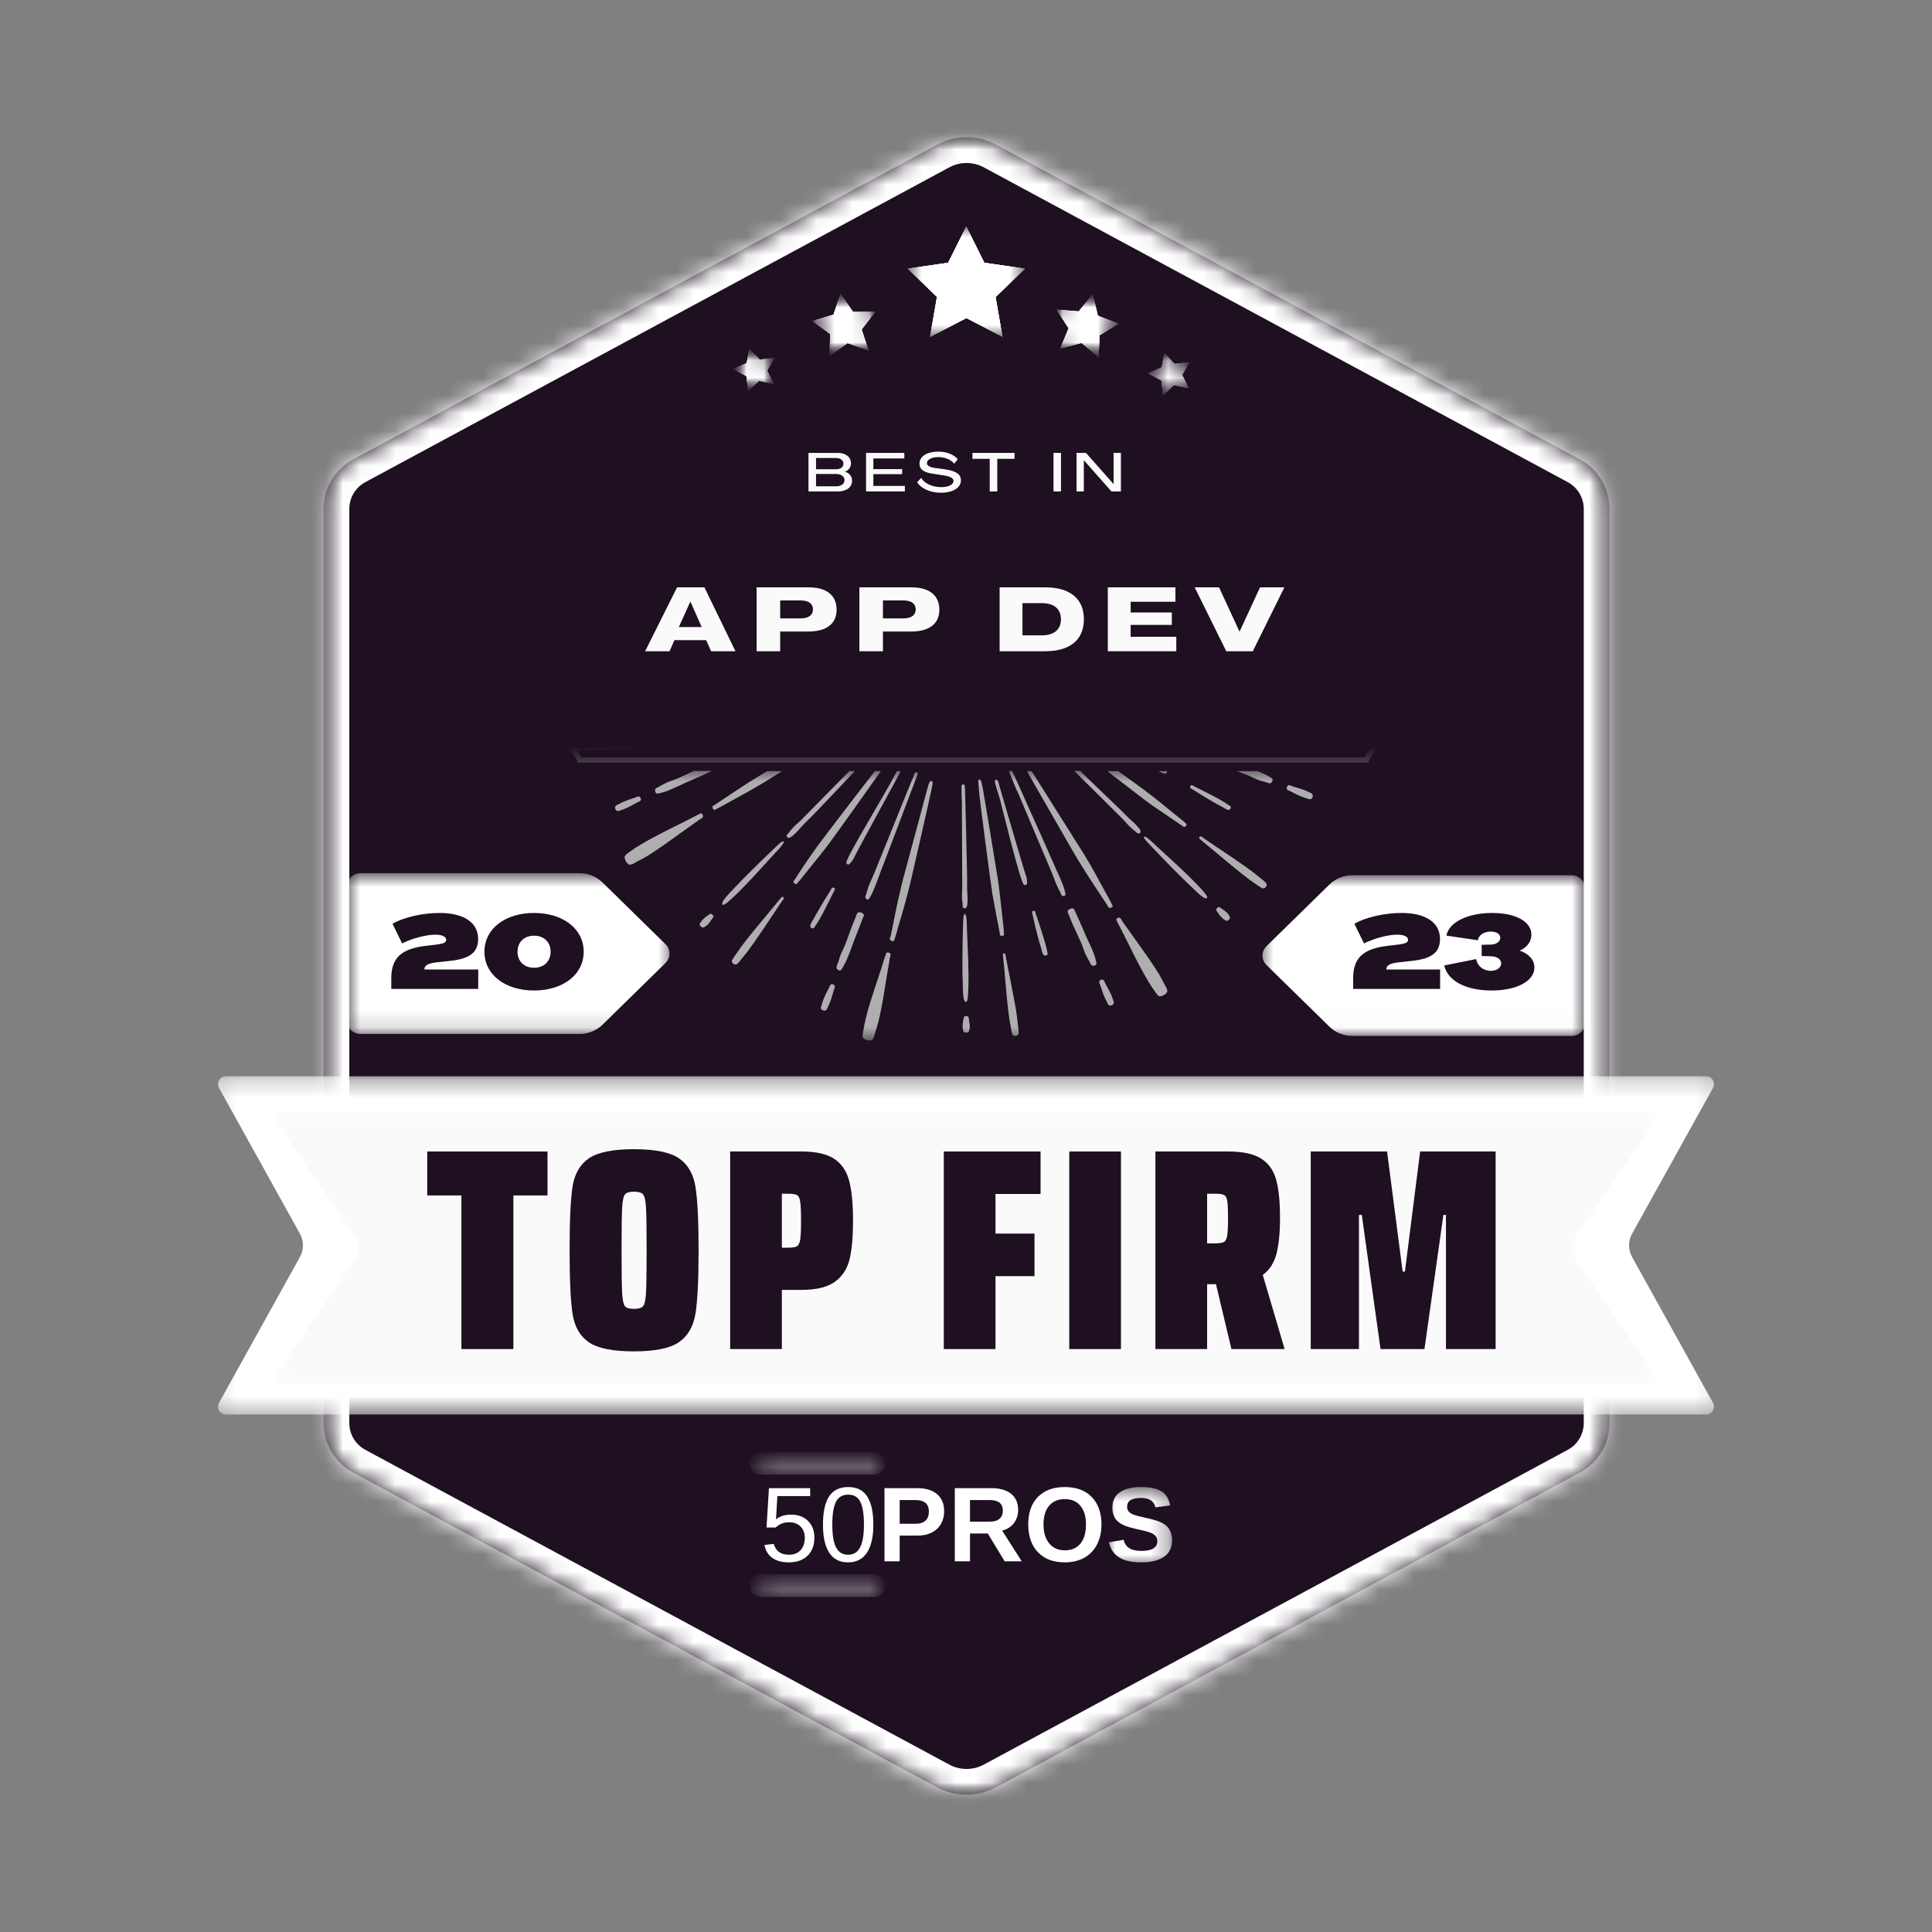<?xml version="1.0" encoding="UTF-8"?> <svg xmlns="http://www.w3.org/2000/svg" width="110" height="110" viewBox="0 0 110 110" fill="none"><rect x="0" y="0" width="110" height="110" fill="#808080" stroke="none"/><g clip-path="url(#clip0_4721_41479)"><mask id="mask0_4721_41479" style="mask-type:luminance" maskUnits="userSpaceOnUse" x="18" y="7" width="74" height="96"><path d="M18.423 7.587H91.639V102.412H18.423V7.587Z" fill="white"></path></mask><g mask="url(#mask0_4721_41479)"><path d="M56.711 8.238L89.959 26.161C90.993 26.719 91.639 27.799 91.639 28.975V81.023C91.639 82.199 90.993 83.279 89.959 83.838L56.711 101.76C55.662 102.325 54.399 102.325 53.351 101.76L20.103 83.838C19.068 83.279 18.423 82.199 18.423 81.023V28.975C18.423 27.799 19.068 26.719 20.103 26.161L53.351 8.238C54.399 7.673 55.662 7.673 56.711 8.238Z" fill="#1E0F21"></path></g><mask id="mask1_4721_41479" style="mask-type:luminance" maskUnits="userSpaceOnUse" x="18" y="7" width="74" height="96"><path d="M18.423 7.587H91.639V102.304H18.423V7.587Z" fill="white"></path></mask><g mask="url(#mask1_4721_41479)"><mask id="mask2_4721_41479" style="mask-type:luminance" maskUnits="userSpaceOnUse" x="18" y="7" width="74" height="96"><path d="M56.711 8.238L89.959 26.161C90.993 26.719 91.639 27.799 91.639 28.975V81.023C91.639 82.199 90.993 83.279 89.959 83.838L56.711 101.76C55.662 102.325 54.399 102.325 53.351 101.76L20.103 83.838C19.068 83.279 18.423 82.199 18.423 81.023V28.975C18.423 27.799 19.068 26.719 20.103 26.161L53.351 8.238C54.399 7.673 55.662 7.673 56.711 8.238Z" fill="white"></path></mask><g mask="url(#mask2_4721_41479)"><path fill-rule="evenodd" clip-rule="evenodd" d="M56.015 9.529C55.401 9.198 54.66 9.198 54.048 9.529L20.799 27.452C20.799 27.452 20.799 27.452 20.799 27.452C20.239 27.754 19.889 28.339 19.889 28.975V81.023C19.889 81.659 20.238 82.244 20.799 82.546L54.047 100.469C54.66 100.8 55.401 100.8 56.015 100.469L89.263 82.547C89.823 82.245 90.172 81.659 90.172 81.023V28.975C90.172 28.339 89.823 27.754 89.263 27.452M89.263 27.451L56.015 9.529C56.015 9.529 56.015 9.529 56.015 9.529M52.655 6.947C54.138 6.148 55.924 6.148 57.407 6.947L90.655 24.87L90.656 24.87C92.164 25.684 93.105 27.26 93.105 28.975V81.023C93.105 82.738 92.164 84.314 90.656 85.128L57.407 103.051C55.924 103.85 54.138 103.851 52.656 103.051C52.655 103.051 52.656 103.051 52.656 103.051L19.407 85.129C17.898 84.315 16.956 82.739 16.956 81.023V28.975C16.956 27.26 17.898 25.684 19.407 24.87L52.655 6.947Z" fill="white"></path></g></g><mask id="mask3_4721_41479" style="mask-type:luminance" maskUnits="userSpaceOnUse" x="12" y="61" width="86" height="20"><path d="M12.164 61.276H97.837V80.534H12.164V61.276Z" fill="white"></path></mask><g mask="url(#mask3_4721_41479)"><path d="M97.137 61.276H12.863C12.704 61.276 12.557 61.361 12.475 61.497C12.395 61.634 12.393 61.803 12.47 61.942L17.076 70.241C17.307 70.654 17.307 71.156 17.076 71.57L12.47 79.869C12.393 80.007 12.395 80.177 12.475 80.313C12.557 80.45 12.704 80.534 12.863 80.534H97.137C97.296 80.534 97.443 80.45 97.525 80.313C97.605 80.177 97.607 80.007 97.531 79.869L92.924 71.57C92.694 71.156 92.694 70.654 92.924 70.241L97.531 61.942C97.607 61.803 97.605 61.634 97.525 61.497C97.443 61.361 97.296 61.276 97.137 61.276Z" fill="white"></path></g><mask id="mask4_4721_41479" style="mask-type:luminance" maskUnits="userSpaceOnUse" x="15" y="63" width="80" height="16"><path d="M15.468 63.235H94.277V78.87H15.468V63.235Z" fill="white"></path></mask><g mask="url(#mask4_4721_41479)"><path d="M93.86 63.235H16.066C15.917 63.235 15.78 63.318 15.71 63.45C15.641 63.582 15.65 63.742 15.734 63.865L20.214 70.423C20.473 70.802 20.473 71.303 20.214 71.682L15.734 78.24C15.65 78.364 15.641 78.523 15.71 78.656C15.78 78.788 15.917 78.87 16.066 78.87H93.86C94.009 78.87 94.146 78.788 94.216 78.656C94.285 78.523 94.275 78.364 94.192 78.24L89.711 71.682C89.452 71.303 89.452 70.802 89.711 70.423L94.192 63.865C94.275 63.742 94.285 63.582 94.216 63.45C94.146 63.318 94.009 63.235 93.86 63.235Z" fill="#FAFAFA"></path></g><mask id="mask5_4721_41479" style="mask-type:luminance" maskUnits="userSpaceOnUse" x="51" y="12" width="8" height="8"><path d="M51.682 12.896H58.355V19.189H51.682V12.896Z" fill="white"></path></mask><g mask="url(#mask5_4721_41479)"><path d="M55.028 12.917L56.056 14.981L58.355 15.311L56.691 16.919L57.085 19.186L55.028 18.116L52.969 19.186L53.361 16.919L51.698 15.311L53.998 14.981L55.028 12.917Z" fill="white"></path><path d="M55.012 12.898L56.042 14.961L58.342 15.292L56.676 16.899L57.069 19.167L55.012 18.096L52.954 19.167L53.347 16.899L51.682 15.292L53.982 14.961L55.012 12.898Z" fill="white"></path><path d="M55.012 12.898L56.042 14.961L58.342 15.292L56.676 16.899L57.069 19.167L55.012 18.096L52.954 19.167L53.347 16.899L51.682 15.292L53.982 14.961L55.012 12.898Z" fill="white"></path><path d="M55.012 12.898L56.042 14.961L58.342 15.292L56.676 16.899L57.069 19.167L55.012 18.096L52.954 19.167L53.347 16.899L51.682 15.292L53.982 14.961L55.012 12.898Z" fill="white"></path></g><mask id="mask6_4721_41479" style="mask-type:luminance" maskUnits="userSpaceOnUse" x="29" y="43" width="53" height="17"><path d="M29.076 43.688H81.7V59.308H29.076V43.688Z" fill="white"></path></mask><g mask="url(#mask6_4721_41479)"><path d="M81.153 37.187C81.142 37.187 81.121 37.187 81.11 37.187C80.767 37.187 80.422 37.209 80.068 37.198C79.918 37.187 79.767 37.209 79.616 37.23C79.573 37.241 79.499 37.241 79.477 37.285C79.455 37.338 79.499 37.36 79.541 37.371C79.831 37.456 80.175 37.403 80.476 37.403C80.476 37.403 80.476 37.403 80.498 37.403C80.691 37.414 80.896 37.414 81.089 37.414C81.132 37.414 81.186 37.414 81.24 37.414L80.928 37.92C80.669 37.909 80.412 37.909 80.154 37.909C79.337 37.92 78.509 37.942 77.692 37.974C77.402 37.985 77.101 37.985 76.811 38.007C76.79 38.007 76.768 38.007 76.746 38.017C76.681 38.049 76.714 38.115 76.768 38.136C76.821 38.147 76.897 38.136 76.961 38.147C77.66 38.168 78.359 38.189 79.058 38.211C79.004 38.211 79.015 38.211 79.251 38.222C79.337 38.222 79.326 38.222 79.283 38.222C79.745 38.233 80.208 38.244 80.669 38.244C80.691 38.244 80.723 38.244 80.745 38.244L80.39 38.804C80.369 38.804 80.337 38.804 80.315 38.804C80.079 38.804 79.852 38.804 79.616 38.815C79.369 38.815 79.111 38.826 78.864 38.826C78.628 38.826 78.401 38.815 78.176 38.826C78.122 38.826 77.681 38.826 77.768 38.955C77.8 39.009 77.94 38.998 77.993 38.998C78.1 39.009 78.198 39.009 78.305 39.019C78.541 39.03 78.778 39.009 79.004 39.009C79.251 39.009 79.499 39.019 79.756 39.019C79.918 39.019 80.079 39.019 80.25 39.019L79.82 39.709C79.541 39.709 79.261 39.699 78.993 39.699C78.111 39.709 77.231 39.731 76.36 39.764C76.048 39.774 75.736 39.774 75.435 39.796C75.413 39.796 75.382 39.796 75.371 39.807C75.306 39.84 75.338 39.904 75.391 39.925C75.457 39.947 75.542 39.925 75.607 39.936C76.36 39.958 77.122 39.98 77.875 40.001C77.8 40.001 77.789 40.001 78.069 40.001C78.165 40.001 78.155 40.001 78.1 40.001C78.595 40.011 79.09 40.022 79.584 40.022C79.606 40.022 79.627 40.022 79.638 40.022L79.251 40.637C79.036 40.637 78.811 40.637 78.595 40.637C77.993 40.648 77.402 40.626 76.8 40.648C76.65 40.659 76.499 40.659 76.36 40.68C76.306 40.68 76.177 40.691 76.231 40.777C76.273 40.842 76.467 40.821 76.531 40.831C76.671 40.842 76.8 40.842 76.94 40.853C77.231 40.864 77.52 40.842 77.821 40.842C78.133 40.842 78.445 40.853 78.767 40.853C78.885 40.853 79.004 40.853 79.122 40.853L78.219 42.286C77.982 42.297 77.746 42.297 77.52 42.286C77.37 42.276 77.22 42.297 77.069 42.318C77.026 42.33 76.951 42.33 76.929 42.373C76.908 42.426 76.951 42.448 76.994 42.459C77.284 42.546 77.628 42.491 77.929 42.491C77.929 42.491 77.929 42.491 77.951 42.491C77.993 42.491 78.047 42.491 78.09 42.491L77.692 43.117H33.106L32.859 42.718C32.933 42.718 33.01 42.718 33.084 42.718C33.901 42.707 34.729 42.685 35.546 42.653C35.836 42.642 36.137 42.642 36.427 42.621C36.449 42.621 36.471 42.621 36.491 42.61C36.556 42.578 36.524 42.513 36.471 42.491C36.417 42.48 36.342 42.491 36.277 42.48C35.578 42.459 34.88 42.438 34.181 42.416C34.234 42.416 34.223 42.416 33.987 42.405C33.901 42.405 33.913 42.405 33.955 42.405C33.525 42.394 33.095 42.384 32.654 42.394L32.267 41.791C32.601 41.791 32.944 41.769 33.278 41.78C33.428 41.791 33.579 41.769 33.73 41.747C33.772 41.736 33.847 41.736 33.869 41.694C33.891 41.639 33.847 41.618 33.804 41.607C33.514 41.521 33.171 41.575 32.87 41.575C32.87 41.575 32.87 41.575 32.848 41.575C32.654 41.565 32.45 41.565 32.257 41.565C32.213 41.565 32.171 41.565 32.128 41.565L31.816 41.068C31.988 41.068 32.16 41.068 32.333 41.068C33.149 41.057 33.977 41.036 34.793 41.004C35.083 40.993 35.384 40.993 35.675 40.971C35.697 40.971 35.718 40.971 35.74 40.96C35.804 40.928 35.772 40.864 35.718 40.842C35.664 40.831 35.589 40.842 35.524 40.831C34.826 40.81 34.127 40.788 33.428 40.766C33.483 40.766 33.471 40.766 33.235 40.755C33.149 40.755 33.16 40.755 33.202 40.755C32.741 40.744 32.278 40.734 31.816 40.734C31.752 40.734 31.687 40.734 31.622 40.734L31.257 40.151C31.429 40.151 31.59 40.142 31.762 40.151C31.999 40.151 32.224 40.162 32.45 40.151C32.503 40.151 32.944 40.151 32.859 40.022C32.826 39.969 32.687 39.98 32.633 39.98C32.525 39.969 32.429 39.969 32.322 39.958C32.084 39.947 31.848 39.969 31.622 39.969C31.462 39.969 31.3 39.969 31.128 39.958L30.698 39.268C30.816 39.268 30.945 39.268 31.063 39.268C31.945 39.257 32.826 39.235 33.697 39.203C34.009 39.192 34.321 39.192 34.621 39.171C34.643 39.171 34.675 39.171 34.686 39.16C34.751 39.128 34.718 39.063 34.664 39.041C34.6 39.019 34.514 39.041 34.45 39.03C33.686 39.009 32.933 38.988 32.171 38.966C32.246 38.966 32.257 38.966 31.977 38.966C31.881 38.966 31.892 38.966 31.945 38.966C31.462 38.955 30.978 38.944 30.493 38.944L30.107 38.33C30.129 38.33 30.139 38.33 30.15 38.33C30.257 38.33 30.365 38.33 30.473 38.33C30.762 38.33 31.052 38.33 31.332 38.33C31.934 38.319 32.525 38.341 33.127 38.319C33.278 38.308 33.428 38.308 33.568 38.286C33.621 38.286 33.751 38.276 33.697 38.189C33.654 38.126 33.461 38.147 33.396 38.136C33.256 38.126 33.127 38.126 32.988 38.115C32.697 38.104 32.407 38.126 32.106 38.126C31.794 38.126 31.482 38.115 31.16 38.115C30.849 38.104 30.537 38.115 30.225 38.115C30.161 38.115 30.085 38.104 30.021 38.115C30 38.115 29.989 38.126 29.967 38.136L29.58 37.51C29.902 37.51 30.225 37.489 30.559 37.5C30.709 37.51 30.86 37.489 31.01 37.467C31.052 37.456 31.128 37.456 31.15 37.414C31.171 37.36 31.128 37.338 31.085 37.327C30.795 37.241 30.451 37.294 30.15 37.294C30.15 37.294 30.15 37.294 30.129 37.294C29.935 37.285 29.731 37.285 29.537 37.285C29.526 37.285 29.516 37.285 29.494 37.285L29.806 36.778C30.032 36.778 30.246 36.788 30.473 36.778C31.29 36.767 32.117 36.745 32.933 36.712C33.224 36.702 33.525 36.702 33.815 36.681C33.837 36.681 33.858 36.681 33.88 36.67C33.944 36.637 33.913 36.572 33.858 36.551C33.804 36.54 33.73 36.551 33.665 36.54C32.966 36.519 32.267 36.497 31.569 36.475C31.622 36.475 31.611 36.475 31.375 36.464C31.29 36.464 31.3 36.464 31.343 36.464C30.892 36.454 30.44 36.443 29.989 36.443L30.343 35.882C30.559 35.882 30.784 35.882 30.999 35.882C31.246 35.882 31.504 35.871 31.752 35.871C31.988 35.871 32.213 35.882 32.44 35.871C32.493 35.871 32.933 35.871 32.848 35.742C32.816 35.689 32.676 35.7 32.623 35.7C32.514 35.689 32.418 35.689 32.311 35.678C32.073 35.667 31.837 35.689 31.611 35.689C31.364 35.689 31.117 35.678 30.86 35.678C30.73 35.678 30.602 35.678 30.473 35.678L30.902 34.998C31.139 34.998 31.386 34.998 31.633 34.998C32.514 34.988 33.396 34.967 34.267 34.934C34.579 34.923 34.891 34.923 35.191 34.901C35.212 34.901 35.245 34.901 35.256 34.891C35.321 34.858 35.288 34.794 35.234 34.772C35.17 34.75 35.083 34.772 35.02 34.761C34.267 34.739 33.503 34.718 32.751 34.697C32.826 34.697 32.837 34.697 32.558 34.697C32.461 34.697 32.471 34.697 32.525 34.697C32.053 34.686 31.569 34.676 31.096 34.676L31.482 34.06C31.666 34.06 31.848 34.06 32.031 34.06C32.633 34.05 33.224 34.071 33.826 34.05C33.977 34.039 34.127 34.039 34.267 34.017C34.321 34.017 34.45 34.006 34.396 33.921C34.353 33.855 34.16 33.877 34.095 33.866C33.955 33.855 33.826 33.855 33.686 33.845C33.396 33.835 33.106 33.855 32.805 33.855C32.493 33.855 32.182 33.845 31.859 33.845C31.773 33.845 31.698 33.845 31.611 33.845L32.514 32.412C32.708 32.412 32.912 32.401 33.106 32.412C33.149 32.412 33.181 32.412 33.224 32.412C33.342 32.412 33.45 32.401 33.568 32.379C33.611 32.368 33.686 32.368 33.708 32.325C33.73 32.272 33.686 32.25 33.643 32.239C33.439 32.174 33.213 32.185 32.988 32.196C32.891 32.196 32.794 32.206 32.708 32.206C32.708 32.206 32.708 32.206 32.687 32.206C32.697 32.206 32.697 32.206 32.708 32.206C32.697 32.206 32.676 32.206 32.643 32.206L33.041 31.57H77.671L77.918 31.969C77.8 31.969 77.692 31.969 77.574 31.969C76.757 31.98 75.93 32.001 75.112 32.034C74.822 32.044 74.522 32.044 74.231 32.066C74.21 32.066 74.188 32.066 74.167 32.077C74.102 32.11 74.134 32.174 74.188 32.196C74.241 32.206 74.317 32.196 74.382 32.206C75.081 32.228 75.779 32.25 76.478 32.272C76.424 32.272 76.435 32.272 76.671 32.282C76.757 32.282 76.746 32.282 76.703 32.282C77.165 32.292 77.628 32.303 78.09 32.303C78.1 32.303 78.1 32.303 78.111 32.303L78.488 32.907C78.455 32.907 78.434 32.907 78.401 32.907C78.058 32.907 77.714 32.928 77.359 32.918C77.209 32.907 77.058 32.928 76.908 32.951C76.865 32.961 76.79 32.961 76.768 33.004C76.746 33.058 76.79 33.08 76.832 33.09C77.122 33.176 77.467 33.123 77.768 33.123C77.768 33.123 77.768 33.123 77.789 33.123C77.982 33.133 78.187 33.133 78.38 33.133C78.455 33.133 78.541 33.145 78.628 33.133L78.939 33.629C78.735 33.629 78.519 33.619 78.316 33.629C77.499 33.64 76.671 33.662 75.854 33.694C75.564 33.705 75.263 33.705 74.973 33.726C74.951 33.726 74.93 33.726 74.908 33.737C74.844 33.769 74.876 33.835 74.93 33.855C74.984 33.866 75.059 33.855 75.123 33.866C75.821 33.888 76.52 33.91 77.22 33.931C77.165 33.931 77.176 33.931 77.412 33.942C77.499 33.942 77.488 33.942 77.445 33.942C77.908 33.953 78.37 33.964 78.831 33.964C78.929 33.964 79.036 33.964 79.132 33.953L79.499 34.535C79.294 34.535 79.09 34.546 78.885 34.546C78.649 34.546 78.423 34.535 78.198 34.546C78.144 34.546 77.703 34.546 77.789 34.676C77.821 34.729 77.961 34.718 78.015 34.718C78.122 34.729 78.219 34.729 78.327 34.739C78.563 34.75 78.8 34.729 79.025 34.729C79.23 34.729 79.423 34.739 79.627 34.739L80.057 35.429C79.896 35.429 79.735 35.429 79.584 35.429C78.702 35.44 77.821 35.462 76.951 35.494C76.639 35.505 76.328 35.505 76.026 35.527C76.005 35.527 75.972 35.527 75.961 35.538C75.898 35.569 75.93 35.635 75.983 35.656C76.048 35.678 76.134 35.656 76.198 35.667C76.961 35.689 77.714 35.711 78.477 35.731C78.401 35.731 78.391 35.731 78.671 35.731C78.767 35.731 78.757 35.731 78.702 35.731C79.197 35.742 79.691 35.753 80.186 35.753C80.208 35.753 80.24 35.753 80.261 35.753L80.659 36.39C80.649 36.39 80.649 36.379 80.638 36.379C80.595 36.368 80.529 36.368 80.487 36.368C80.379 36.368 80.272 36.368 80.165 36.368C79.874 36.368 79.584 36.368 79.305 36.368C78.702 36.379 78.111 36.357 77.51 36.379C77.359 36.39 77.209 36.39 77.069 36.411C77.015 36.411 76.886 36.422 76.94 36.508C76.983 36.572 77.176 36.551 77.242 36.562C77.38 36.572 77.51 36.572 77.65 36.583C77.94 36.594 78.23 36.572 78.53 36.572C78.842 36.572 79.154 36.583 79.477 36.583C79.789 36.594 80.1 36.583 80.412 36.583C80.476 36.583 80.551 36.594 80.616 36.583C80.68 36.572 80.723 36.519 80.723 36.464L81.153 37.187ZM81.648 37.371L81.594 37.285L77.918 31.441V31.322H32.859V31.441L29.129 37.371L29.183 37.456L32.859 43.3V43.419H77.929V43.3L81.648 37.371ZM73.855 42.307C73.887 42.297 73.931 42.307 73.962 42.297C74.167 42.286 74.371 42.276 74.564 42.276C74.908 42.276 75.241 42.276 75.585 42.286C75.758 42.286 75.93 42.286 76.101 42.297C76.112 42.297 76.123 42.297 76.177 42.297C76.284 42.297 76.382 42.307 76.489 42.307C76.52 42.307 76.574 42.297 76.607 42.307C76.681 42.33 76.66 42.394 76.596 42.405C76.542 42.416 76.478 42.405 76.413 42.416C76.284 42.416 76.166 42.426 76.037 42.426C75.693 42.438 75.36 42.438 75.016 42.438C74.78 42.438 74.554 42.438 74.317 42.438C74.178 42.438 74.005 42.459 73.866 42.416C73.802 42.394 73.791 42.33 73.855 42.307ZM76.048 41.596C76.005 41.585 75.961 41.565 75.983 41.51C76.005 41.456 76.08 41.467 76.123 41.456C76.273 41.434 76.424 41.424 76.574 41.424C76.919 41.445 77.262 41.414 77.617 41.414C77.735 41.414 77.864 41.403 77.982 41.414C78.111 41.434 78.122 41.607 77.982 41.629C77.864 41.65 77.725 41.629 77.595 41.629C77.402 41.629 77.198 41.618 77.004 41.618C76.983 41.618 76.972 41.618 76.983 41.618C76.681 41.629 76.349 41.683 76.048 41.596ZM76.983 41.629C76.994 41.629 76.994 41.629 77.004 41.629C77.209 41.639 77.004 41.629 76.983 41.629ZM76.564 34.589C76.79 34.557 77.015 34.578 77.242 34.589C77.284 34.589 77.402 34.578 77.423 34.632C77.456 34.708 77.316 34.708 77.273 34.708C77.058 34.729 76.821 34.739 76.607 34.718C76.564 34.718 76.456 34.718 76.435 34.676C76.382 34.61 76.51 34.599 76.564 34.589ZM77.897 42.459C77.908 42.459 77.908 42.459 77.918 42.459C78.122 42.469 77.918 42.459 77.897 42.459ZM78.746 40.821C78.53 40.821 78.95 40.821 78.746 40.821V40.821ZM75.155 41.467C75.263 41.467 75.36 41.478 75.468 41.478C75.5 41.478 75.553 41.467 75.585 41.478C75.66 41.499 75.64 41.565 75.575 41.575C75.522 41.585 75.457 41.575 75.391 41.585C74.93 41.596 74.457 41.607 73.994 41.607C73.758 41.607 73.532 41.607 73.296 41.607C73.156 41.607 72.984 41.629 72.844 41.585C72.781 41.565 72.77 41.499 72.834 41.478C72.866 41.467 72.909 41.478 72.942 41.467C73.145 41.456 73.35 41.445 73.543 41.445C74.059 41.445 74.564 41.445 75.081 41.456C75.091 41.467 75.112 41.467 75.155 41.467ZM75.511 34.739C75.489 34.739 75.446 34.739 75.413 34.729C75.382 34.729 75.349 34.718 75.338 34.697C75.284 34.61 75.424 34.599 75.468 34.599C75.66 34.578 75.865 34.589 76.069 34.599C76.101 34.599 76.123 34.599 76.155 34.599C76.198 34.599 76.317 34.589 76.338 34.643C76.371 34.718 76.231 34.718 76.188 34.718C75.961 34.739 75.736 34.75 75.511 34.739ZM75.005 38.966C74.962 38.966 74.854 38.966 74.833 38.923C74.78 38.837 74.919 38.826 74.962 38.826C75.188 38.794 75.424 38.815 75.64 38.826C75.682 38.826 75.8 38.815 75.821 38.868C75.854 38.944 75.714 38.944 75.671 38.944C75.446 38.966 75.221 38.988 75.005 38.966ZM75.575 40.777C75.21 40.788 74.844 40.81 74.468 40.788C74.414 40.788 74.178 40.81 74.167 40.724C74.156 40.626 74.414 40.648 74.468 40.637C74.833 40.615 75.199 40.637 75.575 40.648C75.618 40.648 75.865 40.626 75.876 40.712C75.876 40.799 75.618 40.777 75.575 40.777ZM79.069 37.349C79.015 37.36 78.95 37.349 78.885 37.36C78.423 37.371 77.951 37.381 77.488 37.381C77.251 37.381 77.026 37.381 76.79 37.381C76.65 37.381 76.478 37.403 76.338 37.36C76.273 37.338 76.262 37.274 76.328 37.252C76.36 37.241 76.402 37.252 76.435 37.241C76.639 37.23 76.843 37.219 77.037 37.219C77.552 37.219 78.058 37.219 78.574 37.23C78.585 37.23 78.595 37.23 78.649 37.23C78.757 37.23 78.853 37.241 78.96 37.241C78.993 37.241 79.047 37.23 79.079 37.241C79.143 37.274 79.122 37.338 79.069 37.349ZM76.284 36.54C75.919 36.551 75.553 36.572 75.177 36.551C75.123 36.551 74.887 36.572 74.876 36.486C74.865 36.39 75.123 36.411 75.177 36.401C75.542 36.379 75.908 36.401 76.284 36.411C76.328 36.411 76.574 36.39 76.585 36.475C76.585 36.562 76.328 36.54 76.284 36.54ZM79.444 36.594C79.24 36.583 79.659 36.594 79.444 36.594V36.594ZM76.531 38.826C76.757 38.794 76.983 38.815 77.209 38.826C77.251 38.826 77.37 38.815 77.391 38.868C77.423 38.944 77.284 38.944 77.242 38.944C77.026 38.966 76.79 38.977 76.574 38.955C76.531 38.955 76.424 38.955 76.402 38.912C76.349 38.837 76.489 38.826 76.531 38.826ZM80.466 37.403C80.476 37.403 80.476 37.403 80.487 37.403C80.691 37.403 80.487 37.403 80.466 37.403ZM79.745 38.998C79.584 38.998 79.918 39.009 79.745 38.998V38.998ZM77.779 33.166C77.789 33.166 77.789 33.166 77.8 33.166C77.993 33.176 77.789 33.176 77.779 33.166ZM74.199 33.145C74.059 33.145 73.887 33.166 73.748 33.123C73.683 33.101 73.672 33.036 73.737 33.014C73.769 33.004 73.811 33.014 73.844 33.004C74.048 32.993 74.252 32.983 74.446 32.983C74.962 32.983 75.468 32.983 75.983 32.993C75.994 32.993 76.005 32.993 76.059 32.993C76.166 32.993 76.262 33.004 76.371 33.004C76.402 33.004 76.456 32.993 76.489 33.004C76.564 33.025 76.542 33.09 76.478 33.101C76.424 33.112 76.36 33.101 76.295 33.112C75.832 33.123 75.36 33.133 74.898 33.133C74.662 33.155 74.424 33.155 74.199 33.145ZM34.621 33.145C34.664 33.155 34.707 33.176 34.686 33.231C34.664 33.285 34.59 33.274 34.546 33.285C34.396 33.305 34.245 33.316 34.095 33.316C33.751 33.295 33.407 33.328 33.053 33.328C32.933 33.328 32.805 33.338 32.687 33.328C32.558 33.305 32.547 33.133 32.687 33.112C32.805 33.09 32.944 33.112 33.073 33.112C33.267 33.112 33.471 33.123 33.665 33.123C33.686 33.123 33.697 33.123 33.686 33.123C33.987 33.112 34.321 33.058 34.621 33.145ZM35.664 35.775C35.707 35.775 35.814 35.775 35.836 35.818C35.89 35.904 35.751 35.915 35.707 35.915C35.481 35.947 35.245 35.926 35.03 35.915C34.987 35.915 34.869 35.926 34.847 35.871C34.815 35.796 34.954 35.796 34.998 35.796C35.212 35.775 35.45 35.753 35.664 35.775ZM35.094 33.975C35.46 33.964 35.825 33.942 36.201 33.964C36.255 33.964 36.491 33.942 36.502 34.028C36.513 34.126 36.255 34.104 36.201 34.115C35.836 34.136 35.471 34.115 35.094 34.104C35.051 34.104 34.804 34.126 34.793 34.039C34.793 33.942 35.051 33.975 35.094 33.975ZM33.686 33.112C33.676 33.112 33.676 33.112 33.665 33.112C33.461 33.101 33.665 33.112 33.686 33.112ZM37.824 33.263C37.792 33.274 37.75 33.263 37.717 33.274C37.534 33.285 37.351 33.285 37.158 33.295C37.137 33.295 37.126 33.295 37.104 33.295C36.589 33.295 36.083 33.295 35.567 33.285C35.557 33.285 35.546 33.285 35.492 33.285C35.384 33.285 35.288 33.274 35.181 33.274C35.148 33.274 35.094 33.285 35.062 33.274C34.987 33.252 35.009 33.187 35.073 33.176C35.127 33.166 35.191 33.176 35.256 33.166C35.589 33.155 35.922 33.155 36.255 33.145C36.395 33.145 36.524 33.145 36.664 33.145C36.901 33.145 37.126 33.145 37.362 33.145C37.502 33.145 37.674 33.123 37.814 33.166C37.889 33.176 37.9 33.242 37.824 33.263ZM36.803 32.432C36.772 32.443 36.728 32.432 36.696 32.443C36.491 32.454 36.288 32.465 36.094 32.465C35.997 32.465 35.911 32.465 35.814 32.465C35.395 32.465 34.976 32.465 34.557 32.454C34.546 32.454 34.535 32.454 34.481 32.454C34.374 32.454 34.277 32.443 34.17 32.443C34.138 32.443 34.084 32.454 34.051 32.443C33.977 32.422 33.998 32.357 34.062 32.346C34.116 32.335 34.181 32.346 34.245 32.335C34.611 32.325 34.976 32.314 35.331 32.314C35.439 32.314 35.535 32.314 35.642 32.314C35.879 32.314 36.105 32.314 36.342 32.314C36.48 32.314 36.653 32.292 36.793 32.335C36.868 32.346 36.879 32.412 36.803 32.432ZM35.159 40.011C35.201 40.011 35.31 40.011 35.331 40.055C35.331 40.066 35.331 40.066 35.342 40.066C35.374 40.131 35.256 40.142 35.212 40.151C35.009 40.173 34.804 40.162 34.6 40.151C34.579 40.151 34.557 40.151 34.524 40.151C34.481 40.151 34.363 40.162 34.342 40.109C34.31 40.033 34.45 40.033 34.492 40.033C34.707 40.001 34.933 39.99 35.159 40.011ZM34.385 38.2C34.751 38.189 35.116 38.168 35.492 38.189C35.546 38.189 35.782 38.168 35.793 38.255C35.804 38.351 35.546 38.33 35.492 38.341C35.127 38.362 34.761 38.341 34.385 38.33C34.342 38.33 34.095 38.351 34.084 38.265C34.084 38.179 34.342 38.2 34.385 38.2ZM34.342 37.5C34.31 37.51 34.267 37.5 34.234 37.51C34.031 37.521 33.826 37.532 33.632 37.532C33.117 37.532 32.612 37.532 32.095 37.521C32.084 37.521 32.073 37.521 32.02 37.521C31.912 37.521 31.816 37.51 31.709 37.51C31.676 37.51 31.622 37.521 31.59 37.51C31.515 37.489 31.536 37.425 31.601 37.414C31.655 37.403 31.72 37.414 31.783 37.403C32.246 37.392 32.719 37.381 33.181 37.381C33.418 37.381 33.643 37.381 33.88 37.381C34.02 37.381 34.191 37.36 34.331 37.403C34.396 37.403 34.417 37.467 34.342 37.5ZM31.214 38.157C31.01 38.147 31.429 38.157 31.214 38.157V38.157ZM34.138 35.926C33.913 35.958 33.676 35.937 33.461 35.926C33.418 35.926 33.3 35.937 33.278 35.882C33.246 35.807 33.385 35.807 33.428 35.807C33.643 35.785 33.88 35.775 34.095 35.796C34.138 35.796 34.245 35.796 34.267 35.84C34.321 35.904 34.181 35.915 34.138 35.926ZM36.471 41.596C36.611 41.596 36.782 41.575 36.921 41.618C36.986 41.639 36.997 41.705 36.932 41.725C36.901 41.736 36.857 41.725 36.825 41.736C36.62 41.747 36.417 41.758 36.223 41.758C35.707 41.758 35.201 41.758 34.686 41.747C34.675 41.747 34.664 41.747 34.611 41.747C34.503 41.747 34.407 41.736 34.299 41.736C34.267 41.736 34.213 41.747 34.181 41.736C34.106 41.715 34.127 41.65 34.191 41.639C34.245 41.629 34.31 41.639 34.374 41.629C34.837 41.618 35.31 41.607 35.772 41.607C36.008 41.596 36.234 41.596 36.471 41.596ZM34.106 40.151C33.88 40.184 33.643 40.162 33.428 40.151C33.385 40.151 33.267 40.162 33.246 40.109C33.213 40.033 33.353 40.033 33.396 40.033C33.611 40.011 33.847 40.001 34.062 40.022C34.106 40.022 34.213 40.022 34.234 40.066C34.288 40.131 34.149 40.142 34.106 40.151ZM30.192 37.338C30.183 37.338 30.183 37.338 30.172 37.338C29.978 37.338 30.172 37.338 30.192 37.338ZM32.891 41.575C32.88 41.575 32.88 41.575 32.87 41.575C32.676 41.565 32.87 41.575 32.891 41.575ZM31.923 33.921C31.72 33.921 32.139 33.931 31.923 33.921V33.921ZM30.923 35.742C30.752 35.742 31.085 35.742 30.923 35.742V35.742ZM71.609 29.888C71.737 29.846 71.877 29.802 72.006 29.781C72.049 29.77 72.178 29.737 72.2 29.942C72.221 30.083 72.038 30.126 71.984 30.158C71.877 30.223 71.77 30.287 71.652 30.341C71.415 30.471 71.146 30.535 70.899 30.643C70.749 30.707 70.598 30.772 70.458 30.849H69.426C69.642 30.751 69.856 30.654 70.072 30.567C70.598 30.352 71.093 30.083 71.609 29.888ZM74.263 29.166C73.973 29.339 73.641 29.446 73.318 29.544C73.274 29.555 73.081 29.706 73.006 29.511C72.931 29.339 73.167 29.295 73.2 29.273C73.501 29.113 73.791 28.929 74.124 28.832C74.167 28.821 74.371 28.681 74.457 28.907C74.522 29.102 74.307 29.144 74.263 29.166ZM73.586 26.492C73.264 26.729 72.92 26.924 72.576 27.118C71.867 27.517 71.124 27.861 70.393 28.239C70.136 28.369 69.889 28.508 69.631 28.627C69.62 28.638 69.598 28.66 69.566 28.649C69.48 28.616 69.437 28.487 69.47 28.433C69.502 28.369 69.587 28.347 69.631 28.314C70.254 27.872 70.877 27.43 71.491 26.988C71.544 26.945 71.554 26.945 71.533 26.956C71.899 26.698 72.275 26.438 72.662 26.201C72.844 26.094 73.027 25.996 73.221 25.899C73.35 25.835 73.468 25.727 73.63 25.727C73.791 25.727 73.984 26.105 73.909 26.212C73.833 26.331 73.704 26.406 73.586 26.492ZM68.911 29.047C68.878 29.113 68.793 29.124 68.739 29.166C68.136 29.575 67.523 29.975 66.911 30.374C67.019 30.309 67.104 30.255 66.825 30.427C66.75 30.481 66.761 30.471 66.803 30.438C66.589 30.578 66.374 30.707 66.159 30.838H65.299C65.589 30.654 65.793 30.525 65.869 30.481C66.567 30.05 67.287 29.662 67.997 29.273C68.243 29.134 68.492 28.994 68.76 28.864C68.771 28.854 68.793 28.832 68.813 28.843C68.911 28.875 68.942 28.994 68.911 29.047ZM63.084 26.589C63.149 26.503 63.182 26.438 63.02 26.676C62.977 26.74 62.977 26.729 62.999 26.707C62.698 27.128 60.558 29.91 59.849 30.838H59.495C60.301 29.695 61.999 27.322 62.171 27.096C62.623 26.482 63.106 25.889 63.59 25.296C63.762 25.08 63.923 24.864 64.116 24.66C64.127 24.649 64.138 24.617 64.159 24.617C64.245 24.606 64.332 24.703 64.321 24.757C64.31 24.811 64.256 24.853 64.224 24.908C63.848 25.49 63.472 26.039 63.084 26.589ZM67.599 20.606C67.406 20.897 67.191 21.188 66.976 21.458C66.503 22.062 66.008 22.633 65.524 23.226C65.353 23.43 65.181 23.657 65.009 23.851C64.998 23.862 64.987 23.883 64.965 23.894C64.901 23.916 64.847 23.84 64.869 23.787C64.88 23.732 64.933 23.69 64.965 23.646L66.148 21.878C66.191 21.814 66.191 21.825 66.17 21.856C66.406 21.501 66.653 21.145 66.911 20.8C67.03 20.649 67.148 20.499 67.266 20.358C67.352 20.261 67.427 20.131 67.545 20.056C67.663 19.98 67.857 20.153 67.814 20.271C67.75 20.402 67.663 20.509 67.599 20.606ZM67.825 24.24C67.084 25.037 66.266 25.824 65.482 26.578C65.331 26.719 64.858 27.215 64.869 27.01C64.869 26.88 65.299 26.449 65.439 26.298C66.191 25.479 66.954 24.606 67.771 23.84C67.933 23.69 68.427 23.226 68.362 23.55C68.33 23.721 67.964 24.088 67.825 24.24ZM64.406 27.753C64.267 27.926 64.095 28.056 63.934 28.207C63.826 28.314 62.332 29.824 61.344 30.838H61.021C61.977 29.835 63.235 28.508 63.332 28.412C63.493 28.25 63.665 28.088 63.826 27.915C63.966 27.753 64.105 27.592 64.267 27.452C64.299 27.419 64.589 27.118 64.686 27.322C64.729 27.409 64.622 27.484 64.589 27.528C64.535 27.603 64.471 27.679 64.406 27.753ZM69.125 22.881C69.093 22.902 69.018 22.999 68.9 22.849C68.824 22.751 68.911 22.687 68.942 22.644C69.061 22.471 69.18 22.277 69.373 22.18C69.416 22.158 69.523 22.094 69.631 22.267C69.684 22.363 69.609 22.418 69.587 22.46C69.47 22.633 69.297 22.762 69.125 22.881ZM58.795 30.363C58.795 30.363 58.806 30.352 58.806 30.341C58.795 30.363 58.71 30.525 58.795 30.363ZM62.869 23.161C62.654 23.539 62.429 23.905 62.193 24.271C62.16 24.314 62.149 24.38 62.106 24.412C62.053 24.444 61.955 24.412 61.945 24.336C61.945 24.303 61.977 24.261 61.988 24.24L62.117 23.98C62.343 23.539 62.558 23.086 62.805 22.655C62.902 22.493 62.999 22.331 63.106 22.18C63.127 22.158 63.138 22.116 63.171 22.105C63.245 22.072 63.354 22.147 63.354 22.224C63.354 22.374 63.235 22.493 63.182 22.611C63.084 22.784 62.977 22.967 62.869 23.161ZM58.312 30.838C58.323 30.816 58.345 30.783 58.355 30.762C58.505 30.471 60.709 26.46 60.838 26.169C60.892 26.039 60.978 25.921 61.075 25.813C61.106 25.781 61.139 25.716 61.215 25.737C61.289 25.759 61.3 25.813 61.3 25.856C61.289 26.018 60.698 27.075 60.085 28.121C59.495 29.134 58.915 30.147 58.806 30.33C58.806 30.33 58.806 30.33 58.795 30.352C58.71 30.514 58.624 30.676 58.538 30.827H58.312V30.838ZM57.807 29.953C57.807 29.942 57.817 29.942 57.817 29.932C57.807 29.975 57.775 30.061 57.807 29.953ZM61.687 20.422C61.612 20.682 61.462 20.919 61.364 21.177C61.257 21.447 61.161 21.727 61.064 21.996C60.967 22.267 60.849 22.536 60.742 22.806C60.72 22.859 60.698 22.935 60.666 22.978C60.602 23.064 60.322 22.999 60.301 22.859C60.29 22.817 60.322 22.762 60.344 22.73L60.451 22.449C60.548 22.201 60.645 21.943 60.742 21.705C60.956 21.188 61.106 20.649 61.355 20.153C61.418 20.024 61.483 19.905 61.558 19.787C61.58 19.744 61.656 19.636 61.805 19.765C61.924 19.851 61.816 20.013 61.805 20.067C61.752 20.185 61.719 20.304 61.687 20.422ZM62.289 18.708C62.268 18.751 62.235 18.989 62.042 18.903C61.87 18.828 61.999 18.633 62.01 18.59C62.106 18.267 62.193 17.922 62.354 17.62C62.375 17.576 62.418 17.34 62.644 17.436C62.837 17.523 62.708 17.705 62.698 17.76C62.612 18.094 62.45 18.407 62.289 18.708ZM57.452 30.838H57.258C57.269 30.816 57.28 30.783 57.291 30.762L57.398 30.481C57.495 30.233 59.096 25.996 59.194 25.748C59.408 25.231 59.57 24.703 59.795 24.196C59.849 24.067 59.914 23.949 59.989 23.83C60.011 23.787 60.075 23.679 60.193 23.787C60.279 23.862 60.182 24.023 60.172 24.078C60.139 24.196 60.096 24.314 60.065 24.433C59.978 24.692 59.849 24.929 59.742 25.188C59.635 25.457 58 29.501 57.828 29.921C57.839 29.888 57.85 29.866 57.817 29.942C57.71 30.212 57.603 30.481 57.485 30.751C57.474 30.783 57.463 30.816 57.452 30.838ZM61.053 21.996C60.988 22.18 61.128 21.814 61.053 21.996V21.996ZM58.817 21.469C58.838 21.533 58.795 21.608 58.775 21.663C58.635 22.385 58.485 23.097 58.334 23.808C58.355 23.69 58.376 23.581 58.312 23.905C58.291 23.991 58.291 23.98 58.301 23.926C58.205 24.38 58.097 24.833 57.968 25.274C57.915 25.479 56.754 29.802 56.7 30.007C56.656 30.147 56.625 30.298 56.56 30.427C56.495 30.547 56.377 30.492 56.388 30.374C56.398 30.233 56.431 30.094 56.464 29.953C56.538 29.564 57.571 25.026 57.667 24.638C57.861 23.84 58.086 23.053 58.323 22.267C58.398 21.985 58.474 21.705 58.57 21.436C58.581 21.415 58.57 21.393 58.592 21.383C58.688 21.35 58.806 21.404 58.817 21.469ZM60.054 17.501C59.828 18.288 59.548 19.065 59.301 19.84C59.215 20.111 59.14 20.391 59.032 20.66C59.022 20.682 59.032 20.703 59 20.714C58.915 20.757 58.795 20.692 58.785 20.638C58.764 20.573 58.806 20.499 58.817 20.433C58.946 19.679 59.075 18.924 59.194 18.169C59.205 18.105 59.205 18.094 59.205 18.116C59.279 17.674 59.365 17.221 59.473 16.79C59.526 16.585 59.591 16.38 59.655 16.175C59.698 16.046 59.709 15.873 59.828 15.755C59.935 15.647 60.355 15.765 60.365 15.906C60.386 16.056 60.344 16.197 60.322 16.337C60.258 16.735 60.161 17.113 60.054 17.501ZM53.626 30.492C53.594 30.374 53.572 30.244 53.539 30.126C53.475 29.781 52.723 25.231 52.669 24.875C52.561 24.121 52.487 23.355 52.4 22.6C52.367 22.331 52.336 22.062 52.325 21.781C52.325 21.76 52.314 21.738 52.325 21.716C52.378 21.652 52.507 21.663 52.54 21.705C52.572 21.749 52.561 21.825 52.572 21.878C52.701 22.536 52.83 23.204 52.948 23.862C52.926 23.754 52.917 23.679 52.97 23.97C52.98 24.045 52.98 24.045 52.98 24.012C53.077 24.627 53.657 29.08 53.701 29.501C53.722 29.695 53.744 29.877 53.755 30.072C53.766 30.201 53.786 30.352 53.786 30.481C53.797 30.61 53.668 30.6 53.626 30.492ZM52.25 20.638C52.228 20.584 52.228 20.52 52.217 20.466L51.809 18.374C51.798 18.32 51.798 18.31 51.798 18.32C51.723 17.911 51.636 17.49 51.583 17.07C51.562 16.887 51.54 16.692 51.518 16.499C51.507 16.369 51.476 16.229 51.498 16.089C51.529 15.949 51.788 15.938 51.841 16.056C51.895 16.175 51.906 16.304 51.928 16.433C52.003 16.779 52.046 17.134 52.088 17.48C52.175 18.235 52.239 18.999 52.304 19.765C52.325 20.035 52.367 20.304 52.378 20.584C52.378 20.606 52.389 20.628 52.378 20.649C52.367 20.703 52.282 20.682 52.25 20.638ZM54.528 22.902C54.432 22.806 54.443 22.201 54.432 21.985C54.388 20.864 54.314 19.711 54.356 18.601C54.367 18.374 54.377 17.695 54.571 17.976C54.668 18.116 54.657 18.633 54.668 18.848C54.711 19.938 54.69 21.07 54.657 22.158C54.647 22.363 54.657 23.042 54.528 22.902ZM54.443 17.103C54.314 17.092 54.335 16.973 54.324 16.93C54.292 16.725 54.238 16.51 54.303 16.294C54.314 16.251 54.346 16.122 54.55 16.175C54.657 16.197 54.647 16.294 54.657 16.337C54.7 16.542 54.668 16.757 54.625 16.963C54.615 16.994 54.625 17.123 54.443 17.103ZM54.744 30.072C54.744 30.115 54.744 30.158 54.744 30.201C54.733 30.287 54.625 30.341 54.571 30.255C54.55 30.223 54.561 30.169 54.55 30.126L54.539 29.888C54.528 29.673 54.421 25.199 54.421 24.983C54.421 24.746 54.432 24.52 54.421 24.282C54.41 24.067 54.388 23.851 54.399 23.635C54.399 23.592 54.388 23.172 54.604 23.248C54.69 23.279 54.679 23.41 54.679 23.463C54.69 23.561 54.7 23.657 54.711 23.754C54.733 23.97 54.7 24.185 54.7 24.412C54.7 24.638 54.722 28.951 54.722 29.349C54.722 29.317 54.722 29.306 54.722 29.371C54.744 29.597 54.744 29.835 54.744 30.072ZM54.744 29.36C54.744 29.36 54.744 29.349 54.744 29.339C54.744 29.382 54.744 29.446 54.744 29.36ZM52.594 29.575C52.594 29.575 52.594 29.564 52.583 29.555C52.594 29.575 52.647 29.748 52.594 29.575ZM52.583 29.555C52.583 29.555 52.583 29.555 52.594 29.575C52.647 29.748 52.701 29.932 52.755 30.104C52.788 30.212 52.83 30.341 52.841 30.449C52.852 30.578 52.723 30.61 52.669 30.492C52.626 30.395 52.604 30.276 52.572 30.169C52.476 29.855 51.206 25.457 51.089 25.155C51.035 25.026 51.014 24.875 51.014 24.735C51.014 24.692 50.992 24.627 51.057 24.584C51.132 24.542 51.175 24.573 51.206 24.606C51.315 24.724 51.636 25.889 51.948 27.075C52.239 28.217 52.529 29.349 52.583 29.555ZM50.562 23.075C50.53 23.053 50.54 22.999 50.53 22.967L50.433 22.698C50.272 22.224 50.121 21.749 49.982 21.274C49.928 21.092 49.885 20.908 49.853 20.724C49.853 20.692 49.82 20.66 49.842 20.628C49.874 20.552 50.003 20.531 50.057 20.573C50.164 20.671 50.164 20.843 50.208 20.973C50.272 21.177 50.337 21.383 50.39 21.598C50.498 22.018 50.605 22.439 50.691 22.87C50.702 22.924 50.734 22.978 50.723 23.032C50.723 23.086 50.627 23.128 50.562 23.075ZM46.799 19.172C46.629 19.248 46.585 19.01 46.563 18.979C46.402 18.677 46.219 18.386 46.123 18.051C46.112 18.008 45.972 17.803 46.199 17.717C46.391 17.642 46.435 17.857 46.456 17.9C46.629 18.191 46.736 18.526 46.832 18.848C46.854 18.903 46.993 19.097 46.799 19.172ZM48.294 22.051C48.209 21.878 48.38 22.234 48.294 22.051V22.051ZM48.358 23.215C48.316 23.194 48.305 23.128 48.294 23.097L48.165 22.827C48.057 22.578 47.95 22.342 47.843 22.094C47.639 21.576 47.359 21.092 47.176 20.562C47.133 20.433 47.09 20.293 47.069 20.164C47.059 20.122 47.026 19.991 47.229 19.97C47.369 19.949 47.413 20.131 47.445 20.185C47.509 20.293 47.574 20.402 47.627 20.52C47.757 20.757 47.821 21.026 47.928 21.274C48.047 21.544 48.176 21.803 48.294 22.072C48.423 22.331 48.53 22.611 48.639 22.881C48.659 22.935 48.703 22.999 48.703 23.064C48.713 23.15 48.477 23.29 48.358 23.215ZM51.605 29.975C51.723 30.244 51.83 30.514 51.937 30.783C51.948 30.805 51.959 30.827 51.959 30.838H51.756L51.669 30.654C51.562 30.406 49.702 26.276 49.606 26.028C49.39 25.512 49.133 25.026 48.939 24.498C48.896 24.369 48.853 24.24 48.82 24.099C48.81 24.056 48.778 23.938 48.928 23.916C49.047 23.905 49.089 24.088 49.111 24.142C49.176 24.25 49.229 24.369 49.283 24.476C49.401 24.724 49.477 24.983 49.584 25.231C49.691 25.49 51.4 29.511 51.573 29.932C51.583 29.921 51.573 29.91 51.605 29.975ZM51.605 29.975C51.605 29.964 51.594 29.964 51.594 29.953C51.616 29.997 51.658 30.083 51.605 29.975ZM50.874 30.794C50.885 30.805 50.885 30.827 50.896 30.838H50.616C50.197 30.179 47.972 26.633 47.768 26.309C47.338 25.608 46.95 24.886 46.563 24.174C46.424 23.926 46.284 23.679 46.155 23.41C46.144 23.399 46.123 23.377 46.133 23.355C46.166 23.27 46.284 23.237 46.338 23.258C46.402 23.29 46.413 23.377 46.456 23.43C46.865 24.034 47.262 24.649 47.659 25.264C47.596 25.155 47.542 25.069 47.714 25.35C47.768 25.425 47.757 25.415 47.725 25.371C47.972 25.759 48.219 26.158 48.445 26.558C48.541 26.74 50.767 30.61 50.874 30.794ZM45.725 22.698C45.66 22.665 45.639 22.578 45.607 22.536C45.166 21.91 44.726 21.285 44.285 20.671C44.242 20.617 44.242 20.606 44.252 20.628C43.995 20.261 43.737 19.883 43.5 19.496C43.392 19.312 43.296 19.119 43.199 18.935C43.135 18.806 43.027 18.688 43.027 18.526C43.027 18.364 43.403 18.169 43.511 18.245C43.629 18.342 43.704 18.46 43.779 18.579C44.016 18.903 44.209 19.248 44.403 19.592C44.8 20.304 45.145 21.048 45.521 21.781C45.649 22.04 45.789 22.287 45.908 22.547C45.919 22.558 45.94 22.578 45.929 22.611C45.908 22.687 45.779 22.73 45.725 22.698ZM44.392 30.028C43.779 29.575 43.189 29.091 42.598 28.605C42.382 28.433 42.168 28.271 41.963 28.077C41.952 28.067 41.92 28.056 41.92 28.034C41.91 27.948 42.006 27.861 42.059 27.872C42.113 27.883 42.157 27.937 42.21 27.97C42.769 28.347 43.318 28.724 43.876 29.102C43.79 29.037 43.737 29.004 43.962 29.166C44.027 29.209 44.016 29.209 43.995 29.187C44.231 29.36 45.188 30.094 46.155 30.838H45.51C44.94 30.427 44.489 30.094 44.392 30.028ZM41.21 27.237C41.232 27.301 41.157 27.355 41.103 27.333C41.05 27.322 41.006 27.268 40.963 27.237L39.2 26.051C39.136 26.007 39.147 26.007 39.179 26.028C38.824 25.792 38.47 25.544 38.126 25.285C37.975 25.166 37.824 25.048 37.685 24.929C37.588 24.843 37.46 24.767 37.384 24.649C37.309 24.531 37.48 24.336 37.599 24.38C37.717 24.422 37.824 24.509 37.921 24.573C38.211 24.767 38.501 24.983 38.77 25.199C39.372 25.674 39.942 26.169 40.533 26.654C40.738 26.827 40.963 26.999 41.157 27.171C41.179 27.204 41.21 27.215 41.21 27.237ZM40.158 23.279C40.06 23.355 39.996 23.27 39.953 23.237C39.781 23.118 39.588 22.999 39.49 22.806C39.47 22.762 39.405 22.655 39.577 22.547C39.673 22.493 39.728 22.568 39.77 22.589C39.942 22.698 40.071 22.87 40.19 23.053C40.211 23.086 40.308 23.172 40.158 23.279ZM45.703 28.864C45.542 28.703 45.381 28.53 45.209 28.369C45.048 28.228 44.887 28.088 44.747 27.926C44.715 27.894 44.414 27.603 44.619 27.506C44.704 27.462 44.779 27.57 44.822 27.603C44.898 27.657 44.972 27.721 45.048 27.786C45.219 27.926 45.349 28.099 45.499 28.261C45.607 28.369 47.101 29.855 48.1 30.849H47.757C46.832 29.953 45.789 28.951 45.703 28.864ZM44.317 27.322C44.189 27.322 43.759 26.891 43.608 26.751C42.79 25.996 41.92 25.231 41.157 24.412C41.006 24.25 40.533 23.754 40.867 23.819C41.039 23.851 41.393 24.218 41.555 24.369C42.349 25.113 43.135 25.932 43.887 26.719C44.016 26.859 44.51 27.333 44.317 27.322ZM39.9 29.015C40.092 29.113 40.275 29.22 40.469 29.328C40.845 29.544 41.21 29.77 41.576 30.007C41.619 30.039 41.683 30.05 41.716 30.094C41.748 30.147 41.716 30.244 41.64 30.255C41.609 30.255 41.565 30.223 41.544 30.212L41.286 30.083C40.845 29.855 40.394 29.64 39.964 29.393C39.802 29.295 39.641 29.198 39.49 29.091C39.47 29.069 39.426 29.058 39.415 29.026C39.383 28.951 39.459 28.843 39.534 28.843C39.662 28.843 39.781 28.962 39.9 29.015ZM37.739 30.514C37.997 30.589 38.233 30.74 38.491 30.838H37.405C37.298 30.783 37.202 30.729 37.104 30.665C37.061 30.643 36.954 30.567 37.083 30.416C37.169 30.298 37.331 30.406 37.384 30.416C37.502 30.449 37.62 30.481 37.739 30.514ZM35.911 30.19C35.589 30.094 35.245 30.007 34.944 29.846C34.901 29.824 34.664 29.781 34.761 29.555C34.847 29.36 35.03 29.49 35.083 29.501C35.417 29.586 35.718 29.748 36.019 29.91C36.061 29.932 36.298 29.964 36.212 30.158C36.148 30.341 35.954 30.201 35.911 30.19ZM35.223 45.79C35.513 45.618 35.847 45.51 36.17 45.413C36.212 45.403 36.406 45.251 36.48 45.445C36.556 45.618 36.32 45.661 36.288 45.683C35.987 45.844 35.697 46.027 35.363 46.125C35.321 46.135 35.116 46.276 35.03 46.049C34.965 45.855 35.181 45.812 35.223 45.79ZM40.511 43.903C40.48 43.925 40.437 43.936 40.415 43.947L40.147 44.076C39.9 44.184 39.662 44.291 39.415 44.4C38.9 44.604 38.416 44.884 37.889 45.068C37.761 45.111 37.62 45.154 37.491 45.175C37.449 45.186 37.32 45.219 37.298 45.014C37.277 44.873 37.46 44.831 37.513 44.798C37.62 44.733 37.728 44.669 37.846 44.615C38.082 44.486 38.351 44.421 38.599 44.313C38.868 44.194 39.125 44.065 39.394 43.947C39.426 43.925 39.47 43.914 39.501 43.893H40.511V43.903ZM39.361 43.947C39.19 44.032 39.544 43.861 39.361 43.947V43.947ZM40.577 45.909C40.609 45.844 40.695 45.834 40.749 45.79C41.35 45.381 41.963 44.982 42.576 44.583C42.469 44.648 42.382 44.702 42.661 44.529C42.737 44.475 42.726 44.486 42.683 44.518C43.016 44.302 43.349 44.098 43.693 43.903H44.532C44.059 44.194 43.715 44.421 43.619 44.475C42.919 44.906 42.2 45.294 41.49 45.683C41.243 45.823 40.995 45.963 40.727 46.092C40.716 46.103 40.695 46.125 40.673 46.114C40.577 46.081 40.544 45.963 40.577 45.909ZM35.901 48.464C36.223 48.227 36.567 48.032 36.91 47.839C37.62 47.44 38.362 47.095 39.093 46.718C39.351 46.588 39.598 46.448 39.856 46.329C39.867 46.318 39.889 46.297 39.92 46.307C40.007 46.34 40.05 46.469 40.018 46.523C39.985 46.588 39.9 46.609 39.856 46.642C39.232 47.084 38.61 47.526 37.997 47.968C37.943 48.011 37.932 48.011 37.954 48.001C37.588 48.259 37.211 48.518 36.825 48.755C36.642 48.862 36.46 48.96 36.266 49.057C36.137 49.122 36.019 49.23 35.858 49.23C35.697 49.23 35.503 48.853 35.578 48.744C35.653 48.625 35.782 48.551 35.901 48.464ZM41.888 54.35C42.081 54.059 42.296 53.768 42.511 53.498C42.984 52.895 43.479 52.323 43.962 51.73C44.134 51.526 44.306 51.3 44.479 51.105C44.489 51.094 44.499 51.073 44.521 51.062C44.586 51.04 44.639 51.116 44.619 51.17C44.608 51.224 44.553 51.267 44.521 51.309L43.339 53.078C43.296 53.143 43.296 53.132 43.318 53.1C43.081 53.455 42.834 53.811 42.576 54.157C42.458 54.307 42.339 54.458 42.221 54.598C42.135 54.696 42.059 54.825 41.941 54.9C41.823 54.976 41.63 54.803 41.672 54.685C41.738 54.555 41.823 54.447 41.888 54.35ZM46.402 48.367C46.338 48.453 46.306 48.518 46.467 48.281C46.509 48.216 46.509 48.227 46.489 48.248C46.821 47.785 49.369 44.464 49.809 43.903H50.154C49.433 44.928 47.509 47.623 47.327 47.86C46.876 48.475 46.391 49.068 45.908 49.661C45.736 49.876 45.575 50.092 45.381 50.297C45.37 50.307 45.359 50.339 45.339 50.339C45.252 50.35 45.166 50.254 45.177 50.2C45.188 50.146 45.241 50.103 45.274 50.048C45.639 49.466 46.016 48.916 46.402 48.367ZM40.361 52.075C40.394 52.054 40.469 51.957 40.587 52.108C40.662 52.205 40.577 52.27 40.544 52.312C40.426 52.485 40.308 52.68 40.114 52.776C40.071 52.798 39.964 52.863 39.856 52.69C39.802 52.593 39.878 52.539 39.9 52.496C40.018 52.323 40.19 52.194 40.361 52.075ZM45.08 47.202C45.219 47.03 45.392 46.9 45.553 46.75C45.671 46.631 47.38 44.895 48.358 43.903H48.67C47.703 44.928 46.262 46.448 46.155 46.545C45.994 46.707 45.822 46.868 45.66 47.041C45.521 47.202 45.381 47.364 45.219 47.505C45.188 47.537 44.898 47.839 44.8 47.634C44.758 47.548 44.865 47.472 44.898 47.429C44.951 47.353 45.016 47.278 45.08 47.202ZM41.662 50.717C42.404 49.919 43.22 49.133 44.005 48.378C44.156 48.237 44.629 47.741 44.619 47.946C44.619 48.076 44.189 48.507 44.049 48.658C43.296 49.477 42.532 50.35 41.716 51.116C41.555 51.267 41.06 51.73 41.125 51.407C41.157 51.235 41.522 50.868 41.662 50.717ZM51.068 43.903H51.282C51.239 44.001 51.175 44.098 51.132 44.194C50.981 44.486 48.778 48.496 48.649 48.787C48.595 48.916 48.509 49.035 48.412 49.144C48.38 49.175 48.347 49.24 48.273 49.219C48.198 49.197 48.187 49.144 48.187 49.1C48.198 48.938 48.788 47.882 49.401 46.836C49.993 45.823 50.573 44.809 50.68 44.626C50.68 44.626 50.68 44.626 50.691 44.604C50.776 44.442 50.863 44.281 50.949 44.119C50.992 44.044 51.035 43.969 51.068 43.903ZM50.691 44.593C50.691 44.593 50.68 44.604 50.68 44.615C50.691 44.593 50.776 44.431 50.691 44.593ZM46.618 51.795C46.832 51.418 47.059 51.051 47.295 50.685C47.327 50.641 47.338 50.578 47.38 50.545C47.434 50.512 47.531 50.545 47.542 50.62C47.542 50.652 47.509 50.696 47.498 50.717L47.369 50.976C47.144 51.418 46.929 51.87 46.682 52.303C46.585 52.463 46.489 52.625 46.381 52.776C46.359 52.798 46.349 52.841 46.316 52.852C46.241 52.884 46.133 52.809 46.133 52.733C46.133 52.583 46.252 52.463 46.306 52.345C46.402 52.172 46.509 51.99 46.618 51.795ZM48.434 52.96C48.358 53.143 48.498 52.776 48.434 52.96V52.96ZM51.68 45.004C51.68 45.014 51.669 45.014 51.669 45.025C51.68 44.982 51.712 44.895 51.68 45.004ZM52.077 44.022C52.131 43.925 52.26 43.947 52.25 44.065C52.25 44.109 52.217 44.162 52.206 44.194L52.099 44.475C52.003 44.724 50.401 48.96 50.304 49.207C50.089 49.725 49.928 50.254 49.702 50.76C49.648 50.889 49.584 51.008 49.508 51.127C49.486 51.17 49.423 51.278 49.305 51.17C49.218 51.094 49.316 50.933 49.326 50.878C49.358 50.76 49.401 50.641 49.433 50.523C49.519 50.264 49.648 50.027 49.756 49.768C49.863 49.499 51.498 45.456 51.669 45.035C51.658 45.068 51.647 45.089 51.68 45.014C51.788 44.744 51.895 44.475 52.013 44.205C52.024 44.141 52.046 44.076 52.077 44.022ZM47.198 56.248C47.219 56.204 47.251 55.968 47.445 56.053C47.617 56.13 47.487 56.323 47.477 56.366C47.38 56.69 47.295 57.034 47.133 57.336C47.112 57.38 47.069 57.616 46.843 57.52C46.649 57.434 46.779 57.25 46.789 57.196C46.876 56.862 47.037 56.55 47.198 56.248ZM47.799 54.534C47.875 54.275 48.026 54.037 48.122 53.779C48.229 53.509 48.327 53.229 48.423 52.96C48.519 52.69 48.639 52.421 48.746 52.151C48.767 52.097 48.788 52.021 48.82 51.979C48.886 51.892 49.165 51.957 49.187 52.097C49.197 52.141 49.165 52.194 49.143 52.226L49.036 52.507C48.939 52.754 48.842 53.014 48.746 53.251C48.53 53.768 48.38 54.307 48.133 54.803C48.069 54.932 48.004 55.051 47.928 55.169C47.907 55.213 47.832 55.32 47.681 55.191C47.563 55.105 47.67 54.943 47.681 54.889C47.736 54.771 47.768 54.652 47.799 54.534ZM49.433 57.455C49.659 56.668 49.938 55.891 50.186 55.116C50.272 54.846 50.346 54.566 50.455 54.297C50.466 54.275 50.455 54.253 50.487 54.243C50.573 54.199 50.691 54.264 50.702 54.318C50.723 54.383 50.68 54.458 50.669 54.523C50.54 55.278 50.412 56.032 50.293 56.787C50.283 56.852 50.283 56.862 50.283 56.841C50.208 57.283 50.121 57.736 50.014 58.166C49.96 58.371 49.896 58.577 49.831 58.781C49.788 58.91 49.778 59.083 49.659 59.202C49.552 59.309 49.133 59.191 49.122 59.05C49.1 58.9 49.143 58.759 49.165 58.619C49.229 58.221 49.326 57.844 49.433 57.455ZM50.669 53.488C50.648 53.423 50.691 53.348 50.713 53.294C50.852 52.572 51.003 51.86 51.153 51.149C51.132 51.267 51.11 51.375 51.175 51.051C51.197 50.965 51.197 50.976 51.186 51.029C51.282 50.578 51.39 50.124 51.518 49.682C51.573 49.477 52.734 45.154 52.788 44.949C52.83 44.809 52.862 44.658 52.926 44.529C52.991 44.41 53.11 44.464 53.099 44.583C53.088 44.724 53.056 44.864 53.024 45.004C52.948 45.392 51.917 49.93 51.82 50.318C51.627 51.116 51.4 51.903 51.164 52.69C51.089 52.971 51.014 53.251 50.916 53.52C50.907 53.542 50.916 53.564 50.896 53.574C50.798 53.606 50.68 53.553 50.669 53.488ZM55.861 44.464C55.894 44.583 55.915 44.713 55.947 44.831C56.012 45.175 56.765 49.725 56.818 50.081C56.925 50.836 57.001 51.601 57.086 52.356C57.119 52.625 57.151 52.895 57.162 53.175C57.162 53.196 57.173 53.218 57.162 53.24C57.108 53.304 56.979 53.294 56.947 53.251C56.915 53.207 56.925 53.132 56.915 53.078C56.785 52.421 56.656 51.752 56.538 51.094C56.56 51.202 56.571 51.278 56.517 50.987C56.507 50.911 56.507 50.911 56.507 50.944C56.409 50.329 55.829 45.876 55.786 45.456C55.765 45.262 55.743 45.079 55.732 44.884C55.721 44.755 55.7 44.604 55.7 44.475C55.689 44.346 55.818 44.356 55.861 44.464ZM57.237 54.318C57.258 54.372 57.258 54.437 57.269 54.49L57.678 56.582C57.688 56.636 57.688 56.646 57.688 56.636C57.764 57.045 57.85 57.466 57.904 57.886C57.925 58.07 57.946 58.264 57.968 58.457C57.978 58.587 58.011 58.728 57.989 58.868C57.957 59.008 57.699 59.019 57.645 58.9C57.592 58.781 57.581 58.652 57.56 58.523C57.485 58.177 57.441 57.822 57.398 57.477C57.312 56.723 57.248 55.957 57.184 55.191C57.162 54.921 57.119 54.652 57.108 54.372C57.108 54.35 57.097 54.328 57.108 54.307C57.119 54.253 57.205 54.275 57.237 54.318ZM54.744 45.596C54.744 45.596 54.744 45.607 54.744 45.618C54.744 45.575 54.744 45.51 54.744 45.596ZM54.744 44.884C54.744 44.842 54.744 44.798 54.744 44.755C54.754 44.669 54.862 44.615 54.916 44.702C54.937 44.733 54.926 44.787 54.937 44.831L54.947 45.068C54.958 45.284 55.066 49.757 55.066 49.973C55.066 50.21 55.055 50.437 55.066 50.674C55.077 50.889 55.098 51.105 55.087 51.321C55.087 51.364 55.098 51.784 54.884 51.709C54.797 51.677 54.807 51.548 54.807 51.493C54.797 51.396 54.786 51.3 54.776 51.202C54.754 50.987 54.786 50.771 54.786 50.545C54.786 50.318 54.765 46.005 54.765 45.607C54.765 45.639 54.765 45.65 54.765 45.586C54.744 45.359 54.744 45.122 54.744 44.884ZM54.958 52.054C55.055 52.151 55.045 52.754 55.055 52.971C55.098 54.091 55.174 55.245 55.13 56.355C55.12 56.582 55.109 57.261 54.916 56.981C54.818 56.841 54.829 56.323 54.818 56.108C54.776 55.019 54.797 53.886 54.829 52.798C54.84 52.593 54.829 51.914 54.958 52.054ZM55.045 57.855C55.174 57.865 55.152 57.984 55.163 58.026C55.195 58.232 55.248 58.447 55.184 58.663C55.174 58.706 55.141 58.835 54.937 58.781C54.829 58.759 54.84 58.663 54.829 58.619C54.786 58.415 54.818 58.199 54.862 57.994C54.873 57.962 54.862 57.833 55.045 57.855ZM58.925 51.881C58.957 51.903 58.946 51.957 58.957 51.99L59.054 52.259C59.215 52.733 59.365 53.207 59.505 53.682C59.559 53.866 59.602 54.048 59.635 54.232C59.635 54.264 59.666 54.297 59.645 54.328C59.613 54.405 59.484 54.426 59.43 54.383C59.323 54.286 59.323 54.113 59.279 53.984C59.215 53.779 59.151 53.574 59.096 53.358C58.989 52.938 58.882 52.518 58.795 52.086C58.785 52.032 58.753 51.979 58.764 51.925C58.764 51.87 58.86 51.828 58.925 51.881ZM56.894 45.381C56.894 45.381 56.894 45.392 56.904 45.403C56.894 45.381 56.839 45.208 56.894 45.381ZM56.904 45.403C56.904 45.403 56.904 45.403 56.894 45.381C56.839 45.208 56.785 45.025 56.732 44.853C56.7 44.744 56.656 44.615 56.645 44.507C56.635 44.378 56.765 44.346 56.818 44.464C56.861 44.562 56.883 44.68 56.915 44.787C57.011 45.101 58.28 49.499 58.398 49.801C58.452 49.93 58.474 50.081 58.474 50.221C58.474 50.264 58.495 50.329 58.43 50.372C58.355 50.416 58.312 50.383 58.28 50.35C58.172 50.232 57.85 49.068 57.538 47.882C57.248 46.739 56.957 45.607 56.904 45.403ZM62.687 55.784C62.859 55.709 62.902 55.946 62.924 55.978C63.084 56.28 63.267 56.571 63.364 56.905C63.375 56.948 63.514 57.154 63.289 57.239C63.095 57.315 63.053 57.1 63.031 57.056C62.859 56.765 62.752 56.431 62.654 56.108C62.633 56.053 62.494 55.86 62.687 55.784ZM61.128 51.741C61.172 51.763 61.182 51.828 61.193 51.86L61.322 52.13C61.429 52.378 61.536 52.614 61.645 52.863C61.848 53.38 62.128 53.866 62.311 54.394C62.354 54.523 62.396 54.663 62.418 54.792C62.429 54.836 62.461 54.965 62.257 54.987C62.117 55.008 62.075 54.825 62.042 54.771C61.977 54.663 61.913 54.555 61.859 54.437C61.73 54.199 61.665 53.93 61.558 53.682C61.44 53.412 61.311 53.154 61.193 52.884C61.064 52.625 60.956 52.345 60.849 52.075C60.827 52.022 60.785 51.957 60.785 51.892C60.774 51.806 61.01 51.666 61.128 51.741ZM61.193 52.905C61.106 52.722 61.279 53.078 61.193 52.905V52.905ZM57.882 44.982C57.764 44.713 57.656 44.442 57.549 44.173C57.527 44.119 57.495 44.055 57.474 43.99C57.463 43.958 57.474 43.925 57.485 43.893H57.614C57.645 43.925 57.656 43.979 57.678 44.011L57.807 44.281C57.915 44.529 59.774 48.658 59.871 48.906C60.085 49.424 60.344 49.908 60.537 50.437C60.58 50.567 60.623 50.696 60.655 50.836C60.666 50.878 60.698 50.998 60.548 51.019C60.429 51.029 60.386 50.847 60.365 50.793C60.301 50.685 60.247 50.567 60.193 50.458C60.075 50.21 60 49.952 59.892 49.704C59.785 49.446 58.075 45.424 57.904 45.004C57.904 45.035 57.915 45.046 57.882 44.982ZM57.882 44.982C57.882 44.993 57.893 44.993 57.893 45.004C57.871 44.96 57.828 44.873 57.882 44.982ZM63.762 52.259C63.826 52.292 63.848 52.378 63.88 52.421C64.321 53.046 64.762 53.671 65.203 54.286C65.245 54.339 65.245 54.35 65.234 54.328C65.493 54.696 65.75 55.073 65.986 55.46C66.094 55.644 66.191 55.838 66.288 56.022C66.353 56.151 66.46 56.269 66.46 56.431C66.46 56.593 66.084 56.787 65.976 56.712C65.858 56.614 65.783 56.496 65.707 56.377C65.471 56.053 65.277 55.709 65.084 55.364C64.686 54.652 64.343 53.908 63.966 53.175C63.837 52.916 63.697 52.669 63.579 52.41C63.568 52.399 63.546 52.378 63.557 52.345C63.579 52.27 63.708 52.226 63.762 52.259ZM58.613 44.162C58.57 44.076 58.516 43.99 58.474 43.903H58.731C58.764 43.947 58.785 43.99 58.817 44.032C59.032 44.367 61.505 48.303 61.719 48.636C62.149 49.337 62.536 50.059 62.924 50.771C63.063 51.019 63.203 51.267 63.332 51.537C63.343 51.548 63.364 51.569 63.354 51.59C63.321 51.677 63.203 51.709 63.149 51.687C63.084 51.655 63.074 51.569 63.031 51.515C62.623 50.911 62.224 50.297 61.827 49.682C61.892 49.79 61.945 49.876 61.773 49.595C61.719 49.521 61.73 49.531 61.763 49.575C61.515 49.186 61.268 48.787 61.042 48.389C60.945 48.216 58.721 44.346 58.613 44.162ZM68.276 47.721C68.254 47.655 68.33 47.601 68.383 47.623C68.437 47.634 68.481 47.688 68.523 47.721L70.286 48.906C70.351 48.949 70.34 48.949 70.308 48.927C70.662 49.164 71.017 49.413 71.361 49.671C71.511 49.79 71.662 49.908 71.802 50.027C71.899 50.114 72.028 50.189 72.103 50.307C72.178 50.426 72.006 50.62 71.888 50.578C71.77 50.534 71.662 50.447 71.565 50.383C71.275 50.189 70.985 49.973 70.716 49.757C70.114 49.284 69.544 48.787 68.953 48.303C68.75 48.13 68.523 47.957 68.33 47.785C68.309 47.752 68.276 47.741 68.276 47.721ZM67.513 46.879C67.523 46.889 67.556 46.9 67.556 46.922C67.567 47.008 67.47 47.095 67.416 47.084C67.362 47.073 67.32 47.019 67.266 46.987C66.707 46.609 66.159 46.232 65.6 45.855C65.686 45.919 65.74 45.952 65.513 45.79C65.449 45.747 65.46 45.747 65.482 45.769C65.224 45.586 64.095 44.713 63.042 43.903H63.665C64.385 44.421 64.987 44.853 65.094 44.939C65.707 45.392 66.299 45.876 66.89 46.362C67.093 46.523 67.309 46.685 67.513 46.879ZM63.783 46.092C63.944 46.254 64.105 46.427 64.278 46.588C64.439 46.728 64.6 46.868 64.74 47.03C64.773 47.062 65.073 47.353 64.869 47.45C64.783 47.494 64.708 47.386 64.664 47.353C64.589 47.3 64.514 47.235 64.439 47.17C64.267 47.03 64.138 46.858 63.987 46.696C63.869 46.578 62.16 44.873 61.161 43.893H61.494C62.472 44.842 63.686 45.996 63.783 46.092ZM65.17 47.634C65.299 47.634 65.729 48.065 65.879 48.205C66.696 48.96 67.567 49.725 68.33 50.545C68.481 50.707 68.953 51.202 68.62 51.138C68.448 51.105 68.093 50.738 67.933 50.587C67.137 49.844 66.353 49.024 65.6 48.237C65.471 48.098 64.976 47.623 65.17 47.634ZM69.33 51.677C69.426 51.601 69.491 51.687 69.533 51.72C69.706 51.839 69.9 51.957 69.996 52.151C70.017 52.194 70.082 52.303 69.91 52.41C69.813 52.463 69.76 52.388 69.717 52.366C69.544 52.259 69.416 52.086 69.297 51.903C69.276 51.87 69.18 51.784 69.33 51.677ZM69.587 45.941C69.394 45.844 69.212 45.736 69.018 45.628C68.642 45.413 68.276 45.186 67.911 44.949C67.868 44.917 67.803 44.906 67.771 44.864C67.739 44.809 67.771 44.713 67.846 44.702C67.879 44.702 67.922 44.733 67.944 44.744L68.201 44.873C68.642 45.101 69.093 45.316 69.523 45.564C69.684 45.661 69.846 45.757 69.996 45.865C70.017 45.887 70.061 45.898 70.072 45.93C70.103 46.005 70.028 46.114 69.953 46.114C69.824 46.114 69.706 45.996 69.587 45.941ZM66.32 44.055C66.277 44.055 66.137 43.99 65.954 43.903H66.438C66.449 43.925 66.449 43.947 66.438 43.969C66.416 44.044 66.362 44.055 66.32 44.055ZM73.575 44.766C73.898 44.864 74.241 44.949 74.543 45.111C74.586 45.133 74.822 45.175 74.725 45.403C74.64 45.596 74.457 45.466 74.403 45.456C74.07 45.37 73.769 45.208 73.468 45.046C73.425 45.025 73.189 44.993 73.274 44.798C73.339 44.615 73.532 44.755 73.575 44.766ZM72.103 44.54C72.157 44.551 72.318 44.658 72.404 44.54C72.522 44.378 72.414 44.313 72.382 44.291C72.264 44.216 72.146 44.141 72.017 44.087C71.877 44.022 71.737 43.958 71.587 43.903H70.415C70.609 43.979 70.802 44.044 70.996 44.119C71.253 44.216 71.48 44.367 71.748 44.442C71.867 44.475 71.984 44.507 72.103 44.54Z" fill="#AEAEAE"></path></g><mask id="mask7_4721_41479" style="mask-type:luminance" maskUnits="userSpaceOnUse" x="19" y="49" width="20" height="10"><path d="M19.752 49.717H38.348V58.869H19.752V49.717Z" fill="white"></path></mask><g mask="url(#mask7_4721_41479)"><path d="M33.003 49.717H20.517C20.314 49.717 20.12 49.797 19.977 49.939C19.834 50.082 19.752 50.275 19.752 50.477V58.11C19.752 58.312 19.834 58.504 19.977 58.646C20.12 58.789 20.314 58.869 20.517 58.869H33.003C33.492 58.869 33.962 58.677 34.311 58.337L37.894 54.826C38.038 54.685 38.118 54.493 38.118 54.293C38.118 54.093 38.038 53.901 37.894 53.761L34.311 50.25C33.962 49.908 33.492 49.717 33.003 49.717Z" fill="white"></path></g><mask id="mask8_4721_41479" style="mask-type:luminance" maskUnits="userSpaceOnUse" x="71" y="49" width="20" height="10"><path d="M71.651 49.832H90.246V58.984H71.651V49.832Z" fill="white"></path></mask><g mask="url(#mask8_4721_41479)"><path d="M76.997 58.984H89.483C89.685 58.984 89.88 58.904 90.023 58.762C90.166 58.62 90.246 58.426 90.246 58.224V50.591C90.246 50.39 90.166 50.197 90.023 50.054C89.88 49.911 89.685 49.832 89.483 49.832H76.997C76.507 49.832 76.037 50.024 75.688 50.365L72.105 53.875C71.962 54.016 71.881 54.207 71.881 54.408C71.881 54.609 71.962 54.8 72.105 54.941L75.688 58.451C76.037 58.792 76.507 58.984 76.997 58.984Z" fill="white"></path></g><mask id="mask9_4721_41479" style="mask-type:luminance" maskUnits="userSpaceOnUse" x="46" y="16" width="5" height="5"><path d="M46.229 16.485H50.043V20.299H46.229V16.485Z" fill="white"></path></mask><g mask="url(#mask9_4721_41479)"><mask id="mask10_4721_41479" style="mask-type:luminance" maskUnits="userSpaceOnUse" x="46" y="16" width="5" height="5"><path d="M46.023 16.984L49.609 16.471L50.094 19.868L46.508 20.381L46.023 16.984Z" fill="white"></path></mask><g mask="url(#mask10_4721_41479)"><mask id="mask11_4721_41479" style="mask-type:luminance" maskUnits="userSpaceOnUse" x="46" y="16" width="5" height="5"><path d="M49.644 16.466L46.057 16.979L46.544 20.377L50.13 19.863L49.644 16.466Z" fill="white"></path></mask><g mask="url(#mask11_4721_41479)"><path d="M47.848 16.734L47.455 17.927L46.244 18.282L47.263 19.022L47.226 20.277L48.249 19.541L49.439 19.96L49.053 18.766L49.822 17.771L48.561 17.769L47.848 16.734Z" fill="white"></path><path d="M47.855 16.723L47.461 17.915L46.251 18.271L47.269 19.011L47.233 20.265L48.256 19.529L49.445 19.948L49.058 18.754L49.829 17.759L48.568 17.757L47.855 16.723Z" fill="white"></path><path d="M47.855 16.723L47.461 17.915L46.251 18.271L47.269 19.011L47.233 20.265L48.256 19.529L49.445 19.948L49.058 18.754L49.829 17.759L48.568 17.757L47.855 16.723Z" fill="white"></path><path d="M47.855 16.723L47.461 17.915L46.251 18.271L47.269 19.011L47.233 20.265L48.256 19.529L49.445 19.948L49.058 18.754L49.829 17.759L48.568 17.757L47.855 16.723Z" fill="white"></path></g></g></g><mask id="mask12_4721_41479" style="mask-type:luminance" maskUnits="userSpaceOnUse" x="41" y="19" width="4" height="4"><path d="M41.653 19.79H44.196V22.332H41.653V19.79Z" fill="white"></path></mask><g mask="url(#mask12_4721_41479)"><mask id="mask13_4721_41479" style="mask-type:luminance" maskUnits="userSpaceOnUse" x="41" y="19" width="4" height="4"><path d="M42.291 19.7L44.618 20.554L43.829 22.702L41.502 21.847L42.291 19.7Z" fill="white"></path></mask><g mask="url(#mask13_4721_41479)"><mask id="mask14_4721_41479" style="mask-type:luminance" maskUnits="userSpaceOnUse" x="41" y="19" width="4" height="4"><path d="M43.759 22.68L41.432 21.825L42.22 19.678L44.547 20.532L43.759 22.68Z" fill="white"></path></mask><g mask="url(#mask14_4721_41479)"><path d="M42.595 22.244L42.495 21.408L41.735 21.001L42.516 20.665L42.663 19.842L43.246 20.47L44.098 20.368L43.677 21.092L44.056 21.853L43.212 21.671L42.595 22.244Z" fill="white"></path><path d="M42.598 22.252L42.498 21.417L41.737 21.009L42.518 20.674L42.666 19.85L43.249 20.479L44.1 20.377L43.679 21.1L44.059 21.861L43.215 21.68L42.598 22.252Z" fill="white"></path><path d="M42.598 22.252L42.498 21.417L41.737 21.009L42.518 20.674L42.666 19.85L43.249 20.479L44.1 20.377L43.679 21.1L44.059 21.861L43.215 21.68L42.598 22.252Z" fill="white"></path><path d="M42.598 22.252L42.498 21.417L41.737 21.009L42.518 20.674L42.666 19.85L43.249 20.479L44.1 20.377L43.679 21.1L44.059 21.861L43.215 21.68L42.598 22.252Z" fill="white"></path></g></g></g><mask id="mask15_4721_41479" style="mask-type:luminance" maskUnits="userSpaceOnUse" x="59" y="16" width="5" height="5"><path d="M59.957 16.739H63.771V20.553H59.957V16.739Z" fill="white"></path></mask><g mask="url(#mask15_4721_41479)"><mask id="mask16_4721_41479" style="mask-type:luminance" maskUnits="userSpaceOnUse" x="59" y="16" width="5" height="5"><path d="M60.408 16.345L63.941 17.146L63.183 20.493L59.649 19.692L60.408 16.345Z" fill="white"></path></mask><g mask="url(#mask16_4721_41479)"><mask id="mask17_4721_41479" style="mask-type:luminance" maskUnits="userSpaceOnUse" x="59" y="16" width="5" height="5"><path d="M63.976 17.154L60.444 16.352L59.684 19.7L63.217 20.5L63.976 17.154Z" fill="white"></path></mask><g mask="url(#mask17_4721_41479)"><path d="M62.203 16.765L61.409 17.738L60.152 17.637L60.839 18.692L60.357 19.851L61.576 19.528L62.536 20.345L62.602 19.092L63.676 18.437L62.498 17.985L62.203 16.765Z" fill="white"></path><path d="M62.214 16.756L61.42 17.729L60.162 17.63L60.85 18.683L60.368 19.842L61.587 19.52L62.547 20.337L62.613 19.084L63.687 18.429L62.509 17.976L62.214 16.756Z" fill="white"></path><path d="M62.214 16.756L61.42 17.729L60.162 17.63L60.85 18.683L60.368 19.842L61.587 19.52L62.547 20.337L62.613 19.084L63.687 18.429L62.509 17.976L62.214 16.756Z" fill="white"></path><path d="M62.214 16.756L61.42 17.729L60.162 17.63L60.85 18.683L60.368 19.842L61.587 19.52L62.547 20.337L62.613 19.084L63.687 18.429L62.509 17.976L62.214 16.756Z" fill="white"></path></g></g></g><mask id="mask18_4721_41479" style="mask-type:luminance" maskUnits="userSpaceOnUse" x="65" y="20" width="3" height="3"><path d="M65.296 20.044H67.838V22.586H65.296V20.044Z" fill="white"></path></mask><g mask="url(#mask18_4721_41479)"><mask id="mask19_4721_41479" style="mask-type:luminance" maskUnits="userSpaceOnUse" x="65" y="19" width="4" height="4"><path d="M65.916 19.945L68.243 20.799L67.454 22.947L65.127 22.092L65.916 19.945Z" fill="white"></path></mask><g mask="url(#mask19_4721_41479)"><mask id="mask20_4721_41479" style="mask-type:luminance" maskUnits="userSpaceOnUse" x="65" y="19" width="4" height="4"><path d="M67.383 22.925L65.057 22.07L65.845 19.923L68.172 20.777L67.383 22.925Z" fill="white"></path></mask><g mask="url(#mask20_4721_41479)"><path d="M66.22 22.489L66.12 21.653L65.36 21.246L66.141 20.91L66.288 20.087L66.871 20.715L67.723 20.613L67.302 21.337L67.68 22.098L66.837 21.916L66.22 22.489Z" fill="white"></path><path d="M66.223 22.497L66.122 21.662L65.362 21.255L66.144 20.919L66.291 20.095L66.874 20.723L67.726 20.622L67.305 21.345L67.683 22.107L66.84 21.925L66.223 22.497Z" fill="white"></path><path d="M66.223 22.497L66.122 21.662L65.362 21.255L66.144 20.919L66.291 20.095L66.874 20.723L67.726 20.622L67.305 21.345L67.683 22.107L66.84 21.925L66.223 22.497Z" fill="white"></path><path d="M66.223 22.497L66.122 21.662L65.362 21.255L66.144 20.919L66.291 20.095L66.874 20.723L67.726 20.622L67.305 21.345L67.683 22.107L66.84 21.925L66.223 22.497Z" fill="white"></path></g></g></g><path d="M22.279 56.306H27.229V55.2H24.162C24.162 54.965 24.374 54.846 24.886 54.788L25.604 54.711C26.746 54.593 27.223 54.229 27.223 53.463C27.223 52.451 26.293 51.98 25.033 51.98C24.115 51.98 23.02 52.204 22.349 52.598L22.896 53.716C23.461 53.428 24.262 53.216 24.786 53.216C25.157 53.216 25.404 53.322 25.404 53.511C25.404 53.664 25.239 53.734 24.845 53.781L24.25 53.851C22.856 54.016 22.273 54.529 22.279 55.717V56.306Z" fill="#1E0F21"></path><path d="M30.407 56.395C32.044 56.395 33.233 55.5 33.233 54.187C33.233 52.874 32.044 51.98 30.407 51.98C28.765 51.98 27.582 52.874 27.582 54.187C27.582 55.5 28.765 56.395 30.407 56.395ZM30.407 55.1C29.86 55.1 29.466 54.752 29.466 54.187C29.466 53.622 29.86 53.274 30.407 53.274C30.954 53.274 31.349 53.622 31.349 54.187C31.349 54.752 30.954 55.1 30.407 55.1Z" fill="#1E0F21"></path><path d="M46.369 87.538C46.369 87.978 46.239 88.323 45.98 88.576C45.722 88.828 45.363 88.954 44.904 88.954C44.518 88.954 44.207 88.87 43.971 88.7C43.735 88.53 43.586 88.285 43.524 87.964L44.056 87.901C44.169 88.313 44.455 88.519 44.914 88.519C45.199 88.519 45.421 88.434 45.581 88.261C45.741 88.088 45.821 87.851 45.821 87.55C45.821 87.288 45.741 87.075 45.579 86.914C45.418 86.752 45.2 86.671 44.927 86.671C44.784 86.671 44.651 86.695 44.528 86.74C44.405 86.785 44.282 86.863 44.16 86.971H43.643L43.78 84.728H46.128V85.181H44.261L44.182 86.503C44.411 86.325 44.696 86.236 45.036 86.236C45.442 86.236 45.766 86.356 46.007 86.597C46.248 86.838 46.369 87.152 46.369 87.538Z" fill="white"></path><path d="M49.725 86.81C49.725 87.506 49.603 88.037 49.359 88.404C49.116 88.771 48.758 88.954 48.283 88.954C47.808 88.954 47.452 88.772 47.214 88.408C46.975 88.043 46.856 87.51 46.856 86.81C46.856 86.095 46.971 85.56 47.203 85.202C47.434 84.845 47.8 84.666 48.3 84.666C48.788 84.666 49.146 84.847 49.377 85.207C49.609 85.569 49.725 86.103 49.725 86.81ZM49.189 86.81C49.189 86.21 49.119 85.774 48.981 85.504C48.843 85.234 48.617 85.099 48.3 85.099C47.975 85.099 47.743 85.232 47.601 85.498C47.46 85.764 47.388 86.201 47.388 86.81C47.388 87.402 47.46 87.835 47.604 88.108C47.748 88.382 47.976 88.519 48.289 88.519C48.6 88.519 48.827 88.38 48.971 88.1C49.115 87.82 49.189 87.39 49.189 86.81Z" fill="white"></path><path d="M53.757 86.047C53.757 86.315 53.696 86.555 53.575 86.766C53.454 86.977 53.281 87.141 53.054 87.256C52.829 87.372 52.561 87.43 52.25 87.43H51.224V88.895H50.359V84.728H52.215C52.71 84.728 53.09 84.844 53.356 85.073C53.623 85.303 53.757 85.628 53.757 86.047ZM52.887 86.062C52.887 85.624 52.63 85.406 52.118 85.406H51.224V86.757H52.142C52.38 86.757 52.564 86.698 52.693 86.579C52.822 86.459 52.887 86.287 52.887 86.062Z" fill="white"></path><path d="M57.201 88.895L56.242 87.312H55.227V88.895H54.363V84.728H56.428C56.919 84.728 57.299 84.836 57.566 85.049C57.834 85.264 57.969 85.571 57.969 85.971C57.969 86.263 57.886 86.514 57.722 86.727C57.558 86.939 57.336 87.078 57.057 87.145L58.174 88.895H57.201ZM57.098 86.006C57.098 85.605 56.844 85.406 56.336 85.406H55.227V86.636H56.359C56.602 86.636 56.785 86.581 56.91 86.47C57.036 86.36 57.098 86.205 57.098 86.006Z" fill="white"></path><path d="M62.713 86.793C62.713 87.226 62.629 87.608 62.459 87.938C62.289 88.267 62.046 88.519 61.729 88.694C61.412 88.868 61.043 88.954 60.621 88.954C59.972 88.954 59.464 88.761 59.095 88.376C58.727 87.991 58.543 87.463 58.543 86.793C58.543 86.125 58.727 85.603 59.094 85.229C59.462 84.854 59.972 84.666 60.627 84.666C61.282 84.666 61.794 84.856 62.161 85.235C62.529 85.613 62.713 86.133 62.713 86.793ZM61.831 86.793C61.831 86.343 61.726 85.992 61.514 85.737C61.304 85.48 61.008 85.353 60.627 85.353C60.24 85.353 59.941 85.479 59.73 85.733C59.519 85.986 59.413 86.339 59.413 86.793C59.413 87.251 59.521 87.611 59.738 87.874C59.953 88.137 60.248 88.269 60.621 88.269C61.008 88.269 61.307 88.141 61.516 87.885C61.726 87.628 61.831 87.264 61.831 86.793Z" fill="white"></path><mask id="mask21_4721_41479" style="mask-type:luminance" maskUnits="userSpaceOnUse" x="63" y="84" width="4" height="6"><path d="M63.008 84.616H66.735V89.192H63.008V84.616Z" fill="white"></path></mask><g mask="url(#mask21_4721_41479)"><path d="M66.735 87.695C66.735 88.103 66.585 88.415 66.284 88.631C65.984 88.847 65.544 88.954 64.964 88.954C64.435 88.954 64.02 88.86 63.718 88.671C63.418 88.481 63.224 88.194 63.138 87.81L63.974 87.671C64.031 87.891 64.141 88.052 64.305 88.153C64.469 88.252 64.697 88.302 64.987 88.302C65.592 88.302 65.894 88.116 65.894 87.746C65.894 87.626 65.859 87.529 65.789 87.451C65.72 87.375 65.623 87.311 65.496 87.26C65.37 87.209 65.129 87.147 64.772 87.073C64.463 87.001 64.247 86.942 64.126 86.898C64.005 86.854 63.896 86.801 63.797 86.742C63.7 86.681 63.617 86.609 63.548 86.525C63.48 86.44 63.427 86.339 63.389 86.225C63.35 86.111 63.332 85.98 63.332 85.832C63.332 85.456 63.472 85.166 63.752 84.967C64.033 84.766 64.441 84.666 64.976 84.666C65.487 84.666 65.872 84.747 66.129 84.909C66.386 85.071 66.552 85.337 66.626 85.71L65.788 85.825C65.746 85.647 65.657 85.512 65.525 85.422C65.393 85.331 65.204 85.286 64.959 85.286C64.435 85.286 64.173 85.451 64.173 85.781C64.173 85.891 64.201 85.979 64.256 86.048C64.312 86.117 64.395 86.175 64.504 86.224C64.614 86.273 64.835 86.333 65.17 86.406C65.567 86.49 65.85 86.569 66.021 86.641C66.193 86.713 66.328 86.797 66.427 86.893C66.526 86.988 66.603 87.102 66.655 87.235C66.708 87.368 66.735 87.521 66.735 87.695Z" fill="white"></path></g><mask id="mask22_4721_41479" style="mask-type:luminance" maskUnits="userSpaceOnUse" x="43" y="89" width="8" height="2"><path d="M43.283 89.955H50.043V90.323H43.283V89.955Z" fill="white"></path></mask><g mask="url(#mask22_4721_41479)"><path d="M43.323 90.277H49.763" stroke="white" stroke-width="1.293" stroke-linecap="round"></path></g><mask id="mask23_4721_41479" style="mask-type:luminance" maskUnits="userSpaceOnUse" x="43" y="83" width="8" height="1"><path d="M43.283 83.269H50.043V83.599H43.283V83.269Z" fill="white"></path></mask><g mask="url(#mask23_4721_41479)"><path d="M43.323 83.314H49.763" stroke="white" stroke-width="1.293" stroke-linecap="round"></path></g><path d="M26.271 76.81V68.063H24.325V65.561H31.173V68.063H29.23V76.81H26.271Z" fill="#1E0F21"></path><path d="M36.093 76.941C34.895 76.941 34.043 76.77 33.535 76.429C33.029 76.085 32.718 75.55 32.602 74.824C32.487 74.099 32.431 72.885 32.431 71.185C32.431 69.475 32.487 68.261 32.602 67.543C32.718 66.823 33.029 66.291 33.535 65.946C34.043 65.603 34.895 65.43 36.093 65.43C37.293 65.43 38.145 65.603 38.651 65.946C39.16 66.291 39.473 66.826 39.593 67.551C39.714 68.274 39.775 69.485 39.775 71.185C39.775 72.885 39.714 74.096 39.593 74.816C39.473 75.537 39.16 76.071 38.651 76.421C38.145 76.768 37.293 76.941 36.093 76.941ZM36.093 74.522C36.355 74.522 36.53 74.471 36.617 74.367C36.705 74.264 36.758 74.014 36.78 73.616C36.804 73.217 36.816 72.407 36.816 71.185C36.816 69.965 36.804 69.156 36.78 68.758C36.758 68.361 36.705 68.111 36.617 68.008C36.53 67.902 36.355 67.849 36.093 67.849C35.833 67.849 35.662 67.902 35.581 68.008C35.498 68.111 35.446 68.361 35.422 68.758C35.4 69.156 35.39 69.965 35.39 71.185C35.39 72.407 35.4 73.217 35.422 73.616C35.446 74.014 35.498 74.264 35.581 74.367C35.662 74.471 35.833 74.522 36.093 74.522Z" fill="#1E0F21"></path><path d="M41.572 65.561H45.624C46.452 65.561 47.076 65.7 47.495 65.978C47.916 66.256 48.199 66.671 48.345 67.221C48.493 67.772 48.568 68.532 48.568 69.501C48.568 70.418 48.502 71.148 48.373 71.694C48.243 72.237 47.965 72.665 47.539 72.977C47.112 73.287 46.474 73.441 45.624 73.441H44.516V76.81H41.572V65.561ZM44.858 71.038C45.109 71.038 45.281 71.012 45.374 70.959C45.466 70.903 45.529 70.775 45.561 70.573C45.592 70.373 45.608 70.015 45.608 69.501C45.608 68.98 45.592 68.618 45.561 68.417C45.529 68.213 45.466 68.087 45.374 68.039C45.281 67.99 45.109 67.964 44.858 67.964H44.516V71.038H44.858Z" fill="#1E0F21"></path><path d="M53.736 76.81V65.561H59.245V67.98H56.679V70.236H58.9V72.659H56.679V76.81H53.736Z" fill="#1E0F21"></path><path d="M60.88 76.81V65.561H63.823V76.81H60.88Z" fill="#1E0F21"></path><path d="M70.114 76.81L69.232 73.116H68.728V76.81H65.784V65.561H69.919C70.748 65.561 71.374 65.695 71.798 65.962C72.224 66.23 72.51 66.628 72.656 67.157C72.804 67.685 72.879 68.412 72.879 69.338C72.879 70.178 72.812 70.858 72.68 71.376C72.55 71.892 72.289 72.297 71.897 72.591L73.141 76.81H70.114ZM68.728 70.792H69.168C69.407 70.792 69.575 70.768 69.673 70.721C69.77 70.671 69.836 70.553 69.868 70.367C69.901 70.182 69.919 69.85 69.919 69.37C69.919 68.891 69.904 68.562 69.876 68.381C69.849 68.201 69.786 68.087 69.689 68.039C69.591 67.99 69.417 67.964 69.168 67.964H68.728V70.792Z" fill="#1E0F21"></path><path d="M82.327 76.81V69.175H82.18L81.103 76.81H78.601L77.536 69.175H77.373V76.81H74.628V65.561H78.974L79.86 72.397H79.991L80.857 65.561H85.155V76.81H82.327Z" fill="#1E0F21"></path><path d="M36.73 37.079H38.123L38.398 36.448H40.207L40.487 37.079H41.874L40.106 33.44H38.55L36.73 37.079ZM38.652 35.702L39.302 34.258H39.312L39.953 35.702H38.652Z" fill="#FAFAFA"></path><path d="M43.079 37.079H44.42V35.956H46.027C47.059 35.956 47.633 35.513 47.633 34.715C47.633 33.897 47.064 33.44 46.037 33.44H43.079V37.079ZM44.42 35.208V34.186H45.584C46.037 34.186 46.286 34.37 46.286 34.695C46.286 35.025 46.037 35.208 45.584 35.208H44.42Z" fill="#FAFAFA"></path><path d="M48.929 37.079H50.271V35.956H51.877C52.909 35.956 53.483 35.513 53.483 34.715C53.483 33.897 52.914 33.44 51.887 33.44H48.929V37.079ZM50.271 35.208V34.186H51.434C51.887 34.186 52.136 34.37 52.136 34.695C52.136 35.025 51.887 35.208 51.434 35.208H50.271Z" fill="#FAFAFA"></path><path d="M56.914 37.079H59.506C60.925 37.079 61.712 36.428 61.712 35.259C61.712 34.09 60.925 33.44 59.506 33.44H56.914V37.079ZM58.215 36.174V34.339H59.313C60.014 34.339 60.406 34.67 60.406 35.259C60.406 35.844 60.014 36.174 59.313 36.174H58.215Z" fill="#FAFAFA"></path><path d="M63.075 37.079H66.973V36.256H64.375V35.58H66.719V34.872H64.375V34.263H66.923V33.44H63.075V37.079Z" fill="#FAFAFA"></path><path d="M69.819 37.079H71.329L73.128 33.44H71.741L70.577 35.961H70.572L69.407 33.44H68.02L69.819 37.079Z" fill="#FAFAFA"></path><path d="M77.044 56.306H81.994V55.2H78.928C78.928 54.965 79.139 54.846 79.651 54.788L80.37 54.711C81.511 54.593 81.988 54.229 81.988 53.463C81.988 52.451 81.058 51.98 79.799 51.98C78.88 51.98 77.786 52.204 77.114 52.598L77.661 53.716C78.227 53.428 79.027 53.216 79.551 53.216C79.922 53.216 80.169 53.322 80.169 53.511C80.169 53.664 80.004 53.734 79.61 53.781L79.015 53.851C77.621 54.016 77.038 54.529 77.044 55.717V56.306Z" fill="#1E0F21"></path><path d="M84.937 56.395C86.326 56.395 87.356 55.876 87.362 55.094C87.368 54.67 87.068 54.317 86.538 54.129V54.117C86.956 53.934 87.191 53.598 87.191 53.216C87.191 52.457 86.273 51.98 84.955 51.98C83.6 51.98 82.5 52.486 82.353 53.27L84.149 53.534C84.177 53.246 84.489 53.039 84.879 53.039C85.196 53.039 85.42 53.181 85.42 53.393C85.42 53.61 85.196 53.775 84.889 53.781L84.36 53.793V54.434L84.889 54.446C85.225 54.452 85.472 54.611 85.472 54.852C85.472 55.094 85.219 55.276 84.879 55.276C84.454 55.276 84.107 54.993 84.048 54.605L82.229 54.97C82.418 55.83 83.43 56.395 84.937 56.395Z" fill="#1E0F21"></path><path d="M46.031 27.98H47.713C48.198 27.98 48.514 27.738 48.514 27.37C48.514 27.12 48.349 26.916 48.099 26.858V26.854C48.313 26.789 48.452 26.606 48.452 26.384C48.452 26.023 48.155 25.787 47.7 25.787H46.031V27.98ZM46.461 26.718V26.078H47.596C47.855 26.078 48.022 26.201 48.022 26.4C48.022 26.595 47.855 26.718 47.599 26.718H46.461ZM46.461 27.689V26.987H47.602C47.892 26.987 48.084 27.13 48.084 27.336C48.084 27.55 47.892 27.689 47.602 27.689H46.461Z" fill="#FAFAFA"></path><path d="M49.309 27.98H51.519V27.667H49.726V26.997H51.365V26.709H49.726V26.103H51.489V25.787H49.309V27.98Z" fill="#FAFAFA"></path><path d="M53.57 28.055C54.255 28.055 54.711 27.77 54.711 27.349C54.711 26.997 54.43 26.808 53.778 26.718L53.264 26.647C52.921 26.601 52.776 26.514 52.776 26.365C52.776 26.165 53.048 26.026 53.428 26.026C53.809 26.026 54.158 26.18 54.328 26.4L54.53 26.149C54.334 25.893 53.911 25.713 53.425 25.713C52.798 25.713 52.352 25.97 52.352 26.393C52.352 26.734 52.596 26.907 53.168 26.981L53.688 27.061C54.108 27.12 54.288 27.222 54.288 27.386C54.288 27.587 54.009 27.736 53.592 27.736C53.082 27.736 52.612 27.519 52.451 27.206L52.219 27.455C52.426 27.807 52.962 28.055 53.57 28.055Z" fill="#FAFAFA"></path><path d="M56.351 27.98H56.781V26.124H57.764V25.787H55.368V26.124H56.351V27.98Z" fill="#FAFAFA"></path><path d="M59.982 27.98H60.408V25.787H59.982V27.98Z" fill="#FAFAFA"></path><path d="M61.294 27.98H61.708V26.204H61.711L63.282 27.98H63.82V25.787H63.403V27.559H63.4L61.832 25.787H61.294V27.98Z" fill="#FAFAFA"></path></g><defs><clipPath id="clip0_4721_41479"><rect width="95.333" height="95.333" fill="white" transform="translate(7.333 7.333)"></rect></clipPath></defs></svg> 